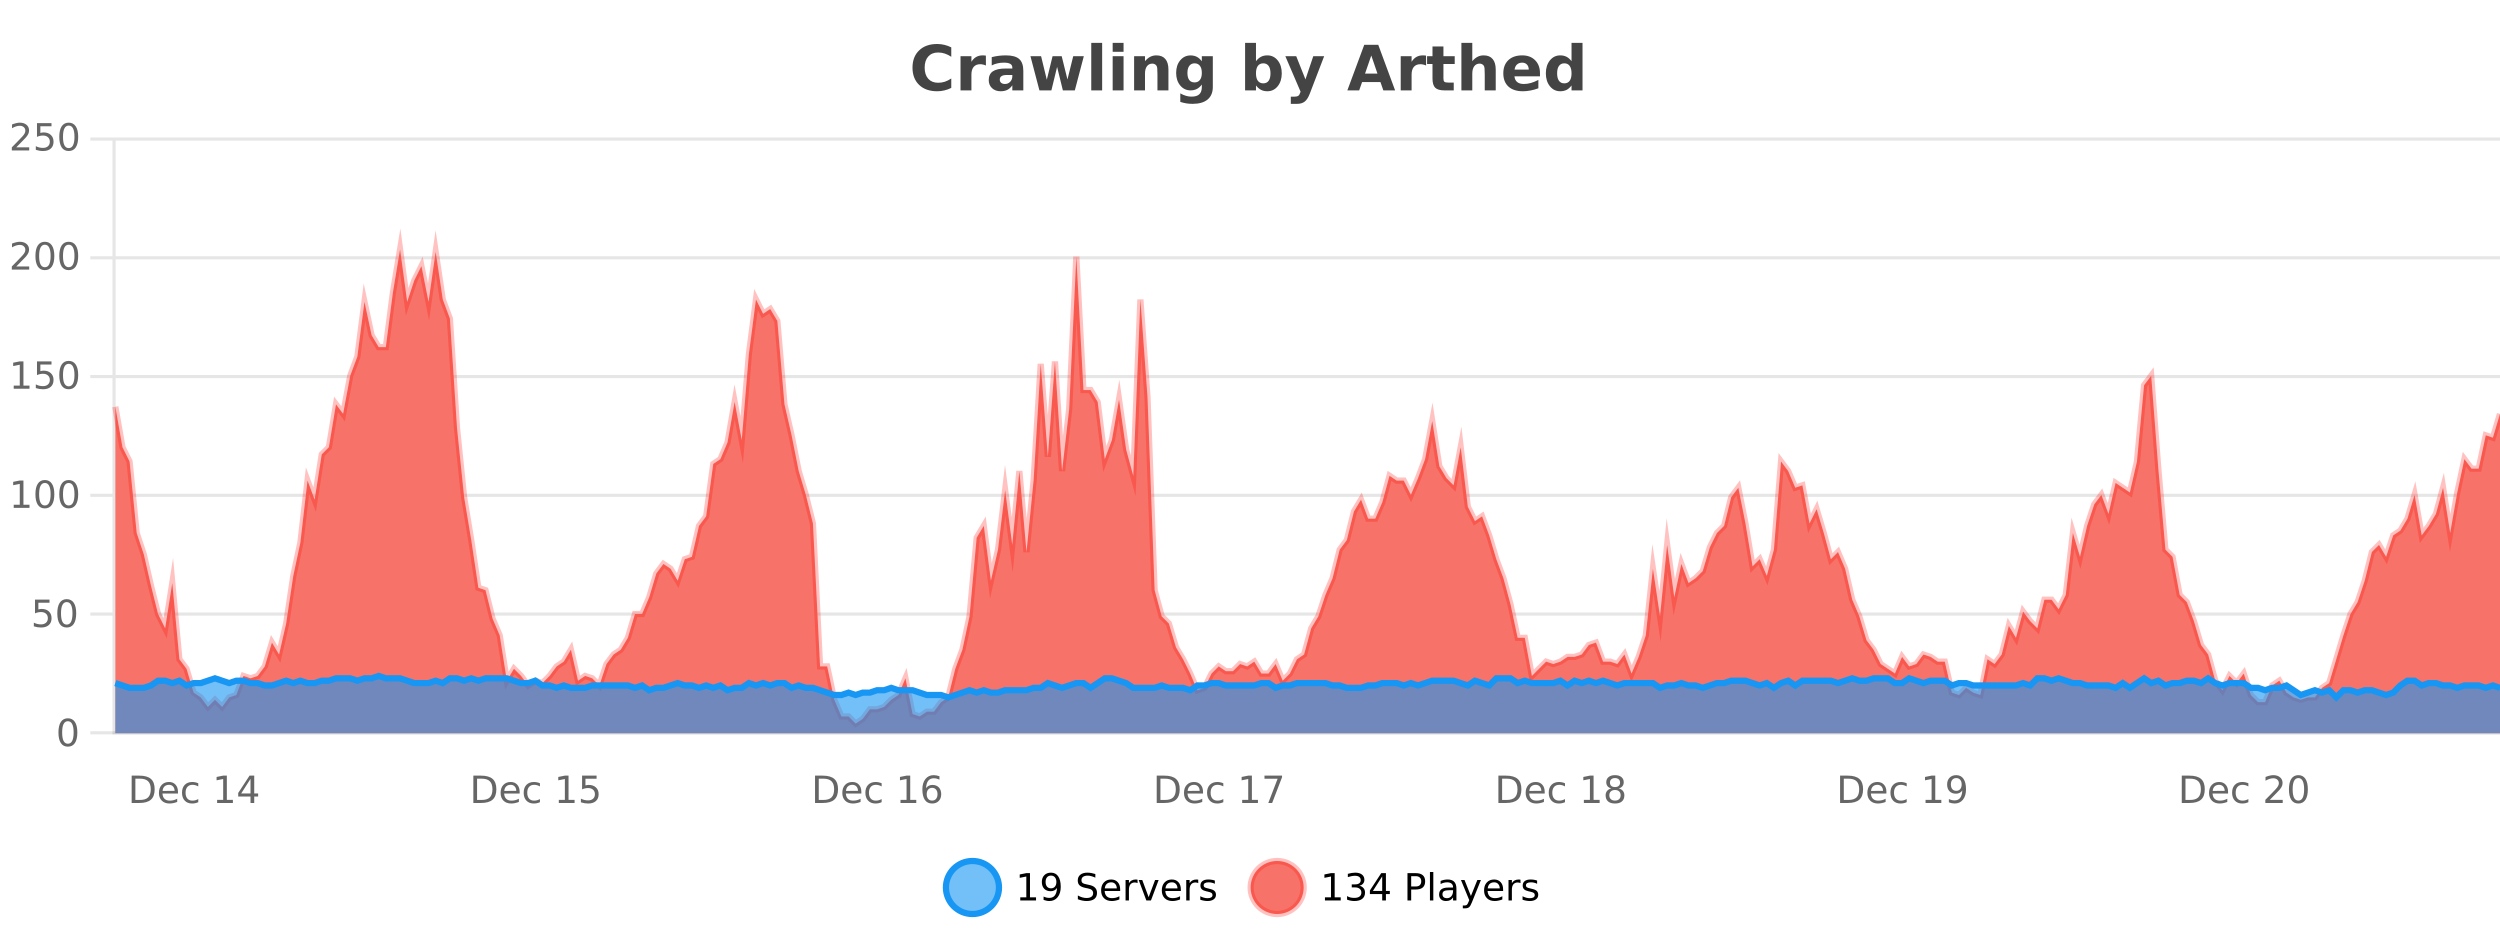 <?xml version="1.0" encoding="UTF-8"?>
<svg xmlns="http://www.w3.org/2000/svg" xmlns:xlink="http://www.w3.org/1999/xlink" width="800pt" height="300pt" viewBox="0 0 800 300" version="1.1">
<defs>
<clipPath id="clip1">
  <path d="M 274 263 L 348 263 L 348 300 L 274 300 Z M 274 263 "/>
</clipPath>
<clipPath id="clip2">
  <path d="M 371 263 L 446 263 L 446 300 L 371 300 Z M 371 263 "/>
</clipPath>
<clipPath id="clip3">
  <path d="M 36.906 79 L 800 79 L 800 234.602 L 36.906 234.602 Z M 36.906 79 "/>
</clipPath>
<clipPath id="clip4">
  <path d="M 35.906 51 L 800 51 L 800 235.602 L 35.906 235.602 Z M 35.906 51 "/>
</clipPath>
<clipPath id="clip5">
  <path d="M 36.906 216 L 800 216 L 800 234.602 L 36.906 234.602 Z M 36.906 216 "/>
</clipPath>
<clipPath id="clip6">
  <path d="M 35.906 188 L 800 188 L 800 235.602 L 35.906 235.602 Z M 35.906 188 "/>
</clipPath>
</defs>
<g id="surface2740721">
<rect x="0" y="0" width="800" height="300" style="fill:rgb(100%,100%,100%);fill-opacity:1;stroke:none;"/>
<path style="fill:none;stroke-width:1;stroke-linecap:butt;stroke-linejoin:miter;stroke:rgb(0%,0%,0%);stroke-opacity:0.098;stroke-miterlimit:10;" d="M 37 234.5 L 800 234.5 "/>
<path style="fill:none;stroke-width:1;stroke-linecap:butt;stroke-linejoin:miter;stroke:rgb(0%,0%,0%);stroke-opacity:0.098;stroke-miterlimit:10;" d="M 28.906 234.5 L 36 234.5 "/>
<path style="fill:none;stroke-width:1;stroke-linecap:butt;stroke-linejoin:miter;stroke:rgb(0%,0%,0%);stroke-opacity:0.098;stroke-miterlimit:10;" d="M 37 196.5 L 800 196.5 "/>
<path style="fill:none;stroke-width:1;stroke-linecap:butt;stroke-linejoin:miter;stroke:rgb(0%,0%,0%);stroke-opacity:0.098;stroke-miterlimit:10;" d="M 28.906 196.5 L 36 196.5 "/>
<path style="fill:none;stroke-width:1;stroke-linecap:butt;stroke-linejoin:miter;stroke:rgb(0%,0%,0%);stroke-opacity:0.098;stroke-miterlimit:10;" d="M 37 158.5 L 800 158.5 "/>
<path style="fill:none;stroke-width:1;stroke-linecap:butt;stroke-linejoin:miter;stroke:rgb(0%,0%,0%);stroke-opacity:0.098;stroke-miterlimit:10;" d="M 28.906 158.5 L 36 158.5 "/>
<path style="fill:none;stroke-width:1;stroke-linecap:butt;stroke-linejoin:miter;stroke:rgb(0%,0%,0%);stroke-opacity:0.098;stroke-miterlimit:10;" d="M 37 120.5 L 800 120.5 "/>
<path style="fill:none;stroke-width:1;stroke-linecap:butt;stroke-linejoin:miter;stroke:rgb(0%,0%,0%);stroke-opacity:0.098;stroke-miterlimit:10;" d="M 28.906 120.5 L 36 120.5 "/>
<path style="fill:none;stroke-width:1;stroke-linecap:butt;stroke-linejoin:miter;stroke:rgb(0%,0%,0%);stroke-opacity:0.098;stroke-miterlimit:10;" d="M 37 82.5 L 800 82.5 "/>
<path style="fill:none;stroke-width:1;stroke-linecap:butt;stroke-linejoin:miter;stroke:rgb(0%,0%,0%);stroke-opacity:0.098;stroke-miterlimit:10;" d="M 28.906 82.5 L 36 82.5 "/>
<path style="fill:none;stroke-width:1;stroke-linecap:butt;stroke-linejoin:miter;stroke:rgb(0%,0%,0%);stroke-opacity:0.098;stroke-miterlimit:10;" d="M 37 44.5 L 800 44.5 "/>
<path style="fill:none;stroke-width:1;stroke-linecap:butt;stroke-linejoin:miter;stroke:rgb(0%,0%,0%);stroke-opacity:0.098;stroke-miterlimit:10;" d="M 28.906 44.5 L 36 44.5 "/>
<path style=" stroke:none;fill-rule:nonzero;fill:rgb(9.02%,58.824%,95.294%);fill-opacity:0.6;" d="M 319.672 284 C 319.672 288.688 315.871 292.484 311.188 292.484 C 306.5 292.484 302.699 288.688 302.699 284 C 302.699 279.312 306.5 275.516 311.188 275.516 C 315.871 275.516 319.672 279.312 319.672 284 Z M 319.672 284 "/>
<g clip-path="url(#clip1)" clip-rule="nonzero">
<path style="fill:none;stroke-width:2;stroke-linecap:butt;stroke-linejoin:miter;stroke:rgb(9.02%,58.824%,95.294%);stroke-opacity:1;stroke-miterlimit:10;" d="M 319.672 284 C 319.672 288.688 315.871 292.484 311.188 292.484 C 306.5 292.484 302.699 288.688 302.699 284 C 302.699 279.312 306.5 275.516 311.188 275.516 C 315.871 275.516 319.672 279.312 319.672 284 Z M 319.672 284 "/>
</g>
<path style=" stroke:none;fill-rule:nonzero;fill:rgb(0%,0%,0%);fill-opacity:1;" d="M 326.484 287.156 L 328.422 287.156 L 328.422 280.484 L 326.312 280.906 L 326.312 279.828 L 328.406 279.406 L 329.594 279.406 L 329.594 287.156 L 331.531 287.156 L 331.531 288.156 L 326.484 288.156 Z M 333.949 287.969 L 333.949 286.891 C 334.25 287.039 334.551 287.148 334.855 287.219 C 335.156 287.293 335.457 287.328 335.762 287.328 C 336.543 287.328 337.137 287.07 337.543 286.547 C 337.957 286.016 338.191 285.215 338.246 284.141 C 338.027 284.484 337.738 284.746 337.387 284.922 C 337.043 285.102 336.656 285.188 336.23 285.188 C 335.355 285.188 334.66 284.93 334.152 284.406 C 333.641 283.875 333.387 283.148 333.387 282.219 C 333.387 281.324 333.652 280.605 334.184 280.062 C 334.715 279.523 335.422 279.25 336.309 279.25 C 337.316 279.25 338.09 279.641 338.621 280.422 C 339.16 281.195 339.434 282.32 339.434 283.797 C 339.434 285.172 339.105 286.273 338.449 287.094 C 337.793 287.918 336.91 288.328 335.809 288.328 C 335.504 288.328 335.203 288.297 334.902 288.234 C 334.598 288.18 334.281 288.094 333.949 287.969 Z M 336.309 284.266 C 336.84 284.266 337.262 284.086 337.574 283.719 C 337.887 283.355 338.043 282.855 338.043 282.219 C 338.043 281.594 337.887 281.102 337.574 280.734 C 337.262 280.371 336.84 280.188 336.309 280.188 C 335.777 280.188 335.355 280.371 335.043 280.734 C 334.738 281.102 334.59 281.594 334.59 282.219 C 334.59 282.855 334.738 283.355 335.043 283.719 C 335.355 284.086 335.777 284.266 336.309 284.266 Z M 350.508 279.688 L 350.508 280.844 C 350.059 280.637 349.633 280.48 349.227 280.375 C 348.828 280.262 348.449 280.203 348.086 280.203 C 347.438 280.203 346.938 280.328 346.586 280.578 C 346.242 280.828 346.07 281.188 346.07 281.656 C 346.07 282.043 346.184 282.336 346.414 282.531 C 346.641 282.73 347.086 282.887 347.742 283 L 348.445 283.156 C 349.328 283.324 349.98 283.621 350.398 284.047 C 350.824 284.465 351.039 285.027 351.039 285.734 C 351.039 286.59 350.75 287.234 350.18 287.672 C 349.617 288.109 348.781 288.328 347.68 288.328 C 347.273 288.328 346.836 288.281 346.367 288.188 C 345.898 288.094 345.414 287.953 344.914 287.766 L 344.914 286.547 C 345.391 286.82 345.859 287.023 346.32 287.156 C 346.789 287.293 347.242 287.359 347.68 287.359 C 348.355 287.359 348.875 287.23 349.242 286.969 C 349.617 286.699 349.805 286.32 349.805 285.828 C 349.805 285.402 349.668 285.07 349.398 284.828 C 349.137 284.578 348.703 284.398 348.102 284.281 L 347.383 284.141 C 346.496 283.965 345.855 283.688 345.461 283.312 C 345.074 282.938 344.883 282.418 344.883 281.75 C 344.883 280.969 345.152 280.359 345.695 279.922 C 346.234 279.477 346.984 279.25 347.945 279.25 C 348.359 279.25 348.777 279.289 349.195 279.359 C 349.621 279.434 350.059 279.543 350.508 279.688 Z M 358.453 284.609 L 358.453 285.125 L 353.484 285.125 C 353.535 285.875 353.758 286.445 354.156 286.828 C 354.562 287.215 355.117 287.406 355.828 287.406 C 356.242 287.406 356.645 287.359 357.031 287.266 C 357.426 287.164 357.816 287.008 358.203 286.797 L 358.203 287.828 C 357.805 287.984 357.406 288.105 357 288.188 C 356.594 288.281 356.18 288.328 355.766 288.328 C 354.723 288.328 353.895 288.027 353.281 287.422 C 352.664 286.809 352.359 285.98 352.359 284.938 C 352.359 283.867 352.648 283.016 353.234 282.391 C 353.816 281.758 354.598 281.438 355.578 281.438 C 356.461 281.438 357.16 281.727 357.672 282.297 C 358.191 282.859 358.453 283.633 358.453 284.609 Z M 357.375 284.281 C 357.363 283.699 357.195 283.23 356.875 282.875 C 356.551 282.523 356.125 282.344 355.594 282.344 C 354.988 282.344 354.504 282.516 354.141 282.859 C 353.785 283.203 353.582 283.684 353.531 284.297 Z M 364.023 282.594 C 363.898 282.531 363.762 282.484 363.617 282.453 C 363.48 282.414 363.324 282.391 363.148 282.391 C 362.543 282.391 362.074 282.59 361.742 282.984 C 361.418 283.383 361.258 283.953 361.258 284.703 L 361.258 288.156 L 360.18 288.156 L 360.18 281.594 L 361.258 281.594 L 361.258 282.609 C 361.484 282.215 361.781 281.922 362.148 281.734 C 362.512 281.539 362.953 281.438 363.477 281.438 C 363.547 281.438 363.625 281.445 363.711 281.453 C 363.805 281.465 363.902 281.48 364.008 281.5 Z M 364.379 281.594 L 365.52 281.594 L 367.566 287.094 L 369.629 281.594 L 370.77 281.594 L 368.301 288.156 L 366.832 288.156 Z M 377.871 284.609 L 377.871 285.125 L 372.902 285.125 C 372.953 285.875 373.176 286.445 373.574 286.828 C 373.98 287.215 374.535 287.406 375.246 287.406 C 375.66 287.406 376.062 287.359 376.449 287.266 C 376.844 287.164 377.234 287.008 377.621 286.797 L 377.621 287.828 C 377.223 287.984 376.824 288.105 376.418 288.188 C 376.012 288.281 375.598 288.328 375.184 288.328 C 374.141 288.328 373.312 288.027 372.699 287.422 C 372.082 286.809 371.777 285.98 371.777 284.938 C 371.777 283.867 372.066 283.016 372.652 282.391 C 373.234 281.758 374.016 281.438 374.996 281.438 C 375.879 281.438 376.578 281.727 377.09 282.297 C 377.609 282.859 377.871 283.633 377.871 284.609 Z M 376.793 284.281 C 376.781 283.699 376.613 283.23 376.293 282.875 C 375.969 282.523 375.543 282.344 375.012 282.344 C 374.406 282.344 373.922 282.516 373.559 282.859 C 373.203 283.203 373 283.684 372.949 284.297 Z M 383.441 282.594 C 383.316 282.531 383.18 282.484 383.035 282.453 C 382.898 282.414 382.742 282.391 382.566 282.391 C 381.961 282.391 381.492 282.59 381.16 282.984 C 380.836 283.383 380.676 283.953 380.676 284.703 L 380.676 288.156 L 379.598 288.156 L 379.598 281.594 L 380.676 281.594 L 380.676 282.609 C 380.902 282.215 381.199 281.922 381.566 281.734 C 381.93 281.539 382.371 281.438 382.895 281.438 C 382.965 281.438 383.043 281.445 383.129 281.453 C 383.223 281.465 383.32 281.48 383.426 281.5 Z M 388.75 281.781 L 388.75 282.812 C 388.445 282.656 388.129 282.543 387.797 282.469 C 387.473 282.387 387.133 282.344 386.781 282.344 C 386.25 282.344 385.848 282.43 385.578 282.594 C 385.305 282.75 385.172 282.996 385.172 283.328 C 385.172 283.578 385.266 283.777 385.453 283.922 C 385.648 284.059 386.039 284.188 386.625 284.312 L 386.984 284.406 C 387.754 284.562 388.301 284.793 388.625 285.094 C 388.945 285.398 389.109 285.812 389.109 286.344 C 389.109 286.961 388.863 287.445 388.375 287.797 C 387.895 288.152 387.234 288.328 386.391 288.328 C 386.035 288.328 385.664 288.289 385.281 288.219 C 384.906 288.156 384.508 288.059 384.094 287.922 L 384.094 286.797 C 384.488 287.008 384.879 287.164 385.266 287.266 C 385.648 287.371 386.035 287.422 386.422 287.422 C 386.922 287.422 387.305 287.34 387.578 287.172 C 387.859 286.996 388 286.746 388 286.422 C 388 286.133 387.898 285.906 387.703 285.75 C 387.504 285.594 387.07 285.445 386.406 285.297 L 386.031 285.219 C 385.363 285.074 384.879 284.855 384.578 284.562 C 384.285 284.273 384.141 283.875 384.141 283.375 C 384.141 282.75 384.359 282.273 384.797 281.938 C 385.234 281.605 385.852 281.438 386.656 281.438 C 387.051 281.438 387.426 281.469 387.781 281.531 C 388.133 281.586 388.457 281.668 388.75 281.781 Z M 321.188 277.016 "/>
<path style=" stroke:none;fill-rule:nonzero;fill:rgb(96.863%,44.706%,40.784%);fill-opacity:1;" d="M 417.172 284 C 417.172 288.688 413.375 292.484 408.688 292.484 C 404 292.484 400.203 288.688 400.203 284 C 400.203 279.312 404 275.516 408.688 275.516 C 413.375 275.516 417.172 279.312 417.172 284 Z M 417.172 284 "/>
<g clip-path="url(#clip2)" clip-rule="nonzero">
<path style="fill:none;stroke-width:2;stroke-linecap:butt;stroke-linejoin:miter;stroke:rgb(100%,4.706%,0%);stroke-opacity:0.247;stroke-miterlimit:10;" d="M 417.172 284 C 417.172 288.688 413.375 292.484 408.688 292.484 C 404 292.484 400.203 288.688 400.203 284 C 400.203 279.312 404 275.516 408.688 275.516 C 413.375 275.516 417.172 279.312 417.172 284 Z M 417.172 284 "/>
</g>
<path style=" stroke:none;fill-rule:nonzero;fill:rgb(0%,0%,0%);fill-opacity:1;" d="M 423.984 287.156 L 425.922 287.156 L 425.922 280.484 L 423.812 280.906 L 423.812 279.828 L 425.906 279.406 L 427.094 279.406 L 427.094 287.156 L 429.031 287.156 L 429.031 288.156 L 423.984 288.156 Z M 435.012 283.438 C 435.574 283.562 436.012 283.82 436.324 284.203 C 436.645 284.578 436.809 285.047 436.809 285.609 C 436.809 286.477 436.512 287.148 435.918 287.625 C 435.324 288.094 434.48 288.328 433.387 288.328 C 433.02 288.328 432.641 288.289 432.246 288.219 C 431.859 288.148 431.465 288.039 431.059 287.891 L 431.059 286.75 C 431.379 286.938 431.734 287.086 432.121 287.188 C 432.516 287.281 432.926 287.328 433.355 287.328 C 434.094 287.328 434.656 287.184 435.043 286.891 C 435.438 286.602 435.637 286.172 435.637 285.609 C 435.637 285.102 435.453 284.699 435.09 284.406 C 434.723 284.117 434.223 283.969 433.59 283.969 L 432.559 283.969 L 432.559 283 L 433.637 283 C 434.207 283 434.652 282.887 434.965 282.656 C 435.277 282.418 435.434 282.078 435.434 281.641 C 435.434 281.195 435.27 280.852 434.949 280.609 C 434.637 280.371 434.184 280.25 433.59 280.25 C 433.254 280.25 432.902 280.289 432.527 280.359 C 432.16 280.422 431.754 280.527 431.309 280.672 L 431.309 279.625 C 431.766 279.5 432.188 279.406 432.574 279.344 C 432.969 279.281 433.34 279.25 433.684 279.25 C 434.59 279.25 435.301 279.453 435.824 279.859 C 436.344 280.266 436.605 280.82 436.605 281.516 C 436.605 282.008 436.465 282.418 436.184 282.75 C 435.91 283.086 435.52 283.312 435.012 283.438 Z M 442.305 280.438 L 439.32 285.109 L 442.305 285.109 Z M 441.992 279.406 L 443.492 279.406 L 443.492 285.109 L 444.742 285.109 L 444.742 286.094 L 443.492 286.094 L 443.492 288.156 L 442.305 288.156 L 442.305 286.094 L 438.367 286.094 L 438.367 284.953 Z M 451.578 280.375 L 451.578 283.672 L 453.062 283.672 C 453.613 283.672 454.039 283.531 454.344 283.25 C 454.645 282.961 454.797 282.547 454.797 282.016 C 454.797 281.496 454.645 281.094 454.344 280.812 C 454.039 280.523 453.613 280.375 453.062 280.375 Z M 450.391 279.406 L 453.062 279.406 C 454.051 279.406 454.797 279.633 455.297 280.078 C 455.797 280.516 456.047 281.164 456.047 282.016 C 456.047 282.883 455.797 283.539 455.297 283.984 C 454.797 284.422 454.051 284.641 453.062 284.641 L 451.578 284.641 L 451.578 288.156 L 450.391 288.156 Z M 457.582 279.031 L 458.66 279.031 L 458.66 288.156 L 457.582 288.156 Z M 463.898 284.859 C 463.031 284.859 462.43 284.961 462.086 285.156 C 461.75 285.355 461.586 285.695 461.586 286.172 C 461.586 286.559 461.711 286.867 461.961 287.094 C 462.219 287.312 462.562 287.422 462.992 287.422 C 463.594 287.422 464.074 287.215 464.43 286.797 C 464.793 286.371 464.977 285.805 464.977 285.094 L 464.977 284.859 Z M 466.055 284.406 L 466.055 288.156 L 464.977 288.156 L 464.977 287.156 C 464.727 287.555 464.418 287.852 464.055 288.047 C 463.688 288.234 463.242 288.328 462.711 288.328 C 462.031 288.328 461.496 288.141 461.102 287.766 C 460.703 287.383 460.508 286.875 460.508 286.25 C 460.508 285.512 460.75 284.953 461.242 284.578 C 461.742 284.203 462.48 284.016 463.461 284.016 L 464.977 284.016 L 464.977 283.906 C 464.977 283.406 464.809 283.023 464.477 282.75 C 464.152 282.48 463.699 282.344 463.117 282.344 C 462.742 282.344 462.371 282.391 462.008 282.484 C 461.652 282.578 461.312 282.715 460.992 282.891 L 460.992 281.891 C 461.387 281.734 461.766 281.621 462.133 281.547 C 462.508 281.477 462.871 281.438 463.227 281.438 C 464.172 281.438 464.883 281.684 465.352 282.172 C 465.82 282.664 466.055 283.406 466.055 284.406 Z M 471.004 288.766 C 470.699 289.547 470.402 290.055 470.113 290.297 C 469.82 290.535 469.434 290.656 468.957 290.656 L 468.098 290.656 L 468.098 289.75 L 468.723 289.75 C 469.023 289.75 469.254 289.676 469.41 289.531 C 469.574 289.395 469.758 289.066 469.957 288.547 L 470.16 288.047 L 467.504 281.594 L 468.645 281.594 L 470.691 286.719 L 472.754 281.594 L 473.895 281.594 Z M 480.996 284.609 L 480.996 285.125 L 476.027 285.125 C 476.078 285.875 476.301 286.445 476.699 286.828 C 477.105 287.215 477.66 287.406 478.371 287.406 C 478.785 287.406 479.188 287.359 479.574 287.266 C 479.969 287.164 480.359 287.008 480.746 286.797 L 480.746 287.828 C 480.348 287.984 479.949 288.105 479.543 288.188 C 479.137 288.281 478.723 288.328 478.309 288.328 C 477.266 288.328 476.438 288.027 475.824 287.422 C 475.207 286.809 474.902 285.98 474.902 284.938 C 474.902 283.867 475.191 283.016 475.777 282.391 C 476.359 281.758 477.141 281.438 478.121 281.438 C 479.004 281.438 479.703 281.727 480.215 282.297 C 480.734 282.859 480.996 283.633 480.996 284.609 Z M 479.918 284.281 C 479.906 283.699 479.738 283.23 479.418 282.875 C 479.094 282.523 478.668 282.344 478.137 282.344 C 477.531 282.344 477.047 282.516 476.684 282.859 C 476.328 283.203 476.125 283.684 476.074 284.297 Z M 486.566 282.594 C 486.441 282.531 486.305 282.484 486.16 282.453 C 486.023 282.414 485.867 282.391 485.691 282.391 C 485.086 282.391 484.617 282.59 484.285 282.984 C 483.961 283.383 483.801 283.953 483.801 284.703 L 483.801 288.156 L 482.723 288.156 L 482.723 281.594 L 483.801 281.594 L 483.801 282.609 C 484.027 282.215 484.324 281.922 484.691 281.734 C 485.055 281.539 485.496 281.438 486.02 281.438 C 486.09 281.438 486.168 281.445 486.254 281.453 C 486.348 281.465 486.445 281.48 486.551 281.5 Z M 491.875 281.781 L 491.875 282.812 C 491.57 282.656 491.254 282.543 490.922 282.469 C 490.598 282.387 490.258 282.344 489.906 282.344 C 489.375 282.344 488.973 282.43 488.703 282.594 C 488.43 282.75 488.297 282.996 488.297 283.328 C 488.297 283.578 488.391 283.777 488.578 283.922 C 488.773 284.059 489.164 284.188 489.75 284.312 L 490.109 284.406 C 490.879 284.562 491.426 284.793 491.75 285.094 C 492.07 285.398 492.234 285.812 492.234 286.344 C 492.234 286.961 491.988 287.445 491.5 287.797 C 491.02 288.152 490.359 288.328 489.516 288.328 C 489.16 288.328 488.789 288.289 488.406 288.219 C 488.031 288.156 487.633 288.059 487.219 287.922 L 487.219 286.797 C 487.613 287.008 488.004 287.164 488.391 287.266 C 488.773 287.371 489.16 287.422 489.547 287.422 C 490.047 287.422 490.43 287.34 490.703 287.172 C 490.984 286.996 491.125 286.746 491.125 286.422 C 491.125 286.133 491.023 285.906 490.828 285.75 C 490.629 285.594 490.195 285.445 489.531 285.297 L 489.156 285.219 C 488.488 285.074 488.004 284.855 487.703 284.562 C 487.41 284.273 487.266 283.875 487.266 283.375 C 487.266 282.75 487.484 282.273 487.922 281.938 C 488.359 281.605 488.977 281.438 489.781 281.438 C 490.176 281.438 490.551 281.469 490.906 281.531 C 491.258 281.586 491.582 281.668 491.875 281.781 Z M 418.688 277.016 "/>
<path style=" stroke:none;fill-rule:nonzero;fill:rgb(26.667%,26.667%,26.667%);fill-opacity:1;" d="M 304.406 28.125 C 303.707 28.48 302.984 28.746 302.234 28.922 C 301.492 29.109 300.711 29.203 299.891 29.203 C 297.461 29.203 295.539 28.527 294.125 27.172 C 292.707 25.809 292 23.965 292 21.641 C 292 19.32 292.707 17.48 294.125 16.125 C 295.539 14.762 297.461 14.078 299.891 14.078 C 300.711 14.078 301.492 14.172 302.234 14.359 C 302.984 14.539 303.707 14.805 304.406 15.156 L 304.406 18.172 C 303.707 17.703 303.02 17.359 302.344 17.141 C 301.664 16.914 300.953 16.797 300.203 16.797 C 298.859 16.797 297.801 17.23 297.031 18.094 C 296.27 18.949 295.891 20.133 295.891 21.641 C 295.891 23.152 296.27 24.34 297.031 25.203 C 297.801 26.059 298.859 26.484 300.203 26.484 C 300.953 26.484 301.664 26.375 302.344 26.156 C 303.02 25.93 303.707 25.578 304.406 25.109 Z M 315.492 20.969 C 315.18 20.824 314.871 20.719 314.57 20.656 C 314.266 20.586 313.965 20.547 313.664 20.547 C 312.758 20.547 312.059 20.836 311.57 21.406 C 311.09 21.98 310.852 22.805 310.852 23.875 L 310.852 28.922 L 307.367 28.922 L 307.367 17.984 L 310.852 17.984 L 310.852 19.781 C 311.297 19.062 311.812 18.543 312.398 18.219 C 312.98 17.887 313.68 17.719 314.492 17.719 C 314.617 17.719 314.746 17.727 314.883 17.734 C 315.016 17.746 315.215 17.766 315.477 17.797 Z M 322.117 24 C 321.387 24 320.84 24.125 320.477 24.375 C 320.109 24.617 319.93 24.98 319.93 25.469 C 319.93 25.906 320.074 26.25 320.367 26.5 C 320.668 26.75 321.078 26.875 321.602 26.875 C 322.258 26.875 322.809 26.641 323.258 26.172 C 323.715 25.703 323.945 25.117 323.945 24.406 L 323.945 24 Z M 327.461 22.688 L 327.461 28.922 L 323.945 28.922 L 323.945 27.297 C 323.477 27.965 322.945 28.449 322.352 28.75 C 321.766 29.051 321.055 29.203 320.211 29.203 C 319.086 29.203 318.168 28.875 317.461 28.219 C 316.75 27.555 316.398 26.695 316.398 25.641 C 316.398 24.359 316.836 23.422 317.711 22.828 C 318.594 22.227 319.984 21.922 321.883 21.922 L 323.945 21.922 L 323.945 21.641 C 323.945 21.09 323.727 20.688 323.289 20.438 C 322.852 20.18 322.168 20.047 321.242 20.047 C 320.492 20.047 319.793 20.125 319.148 20.281 C 318.5 20.43 317.902 20.648 317.352 20.938 L 317.352 18.281 C 318.102 18.094 318.852 17.953 319.602 17.859 C 320.359 17.766 321.121 17.719 321.883 17.719 C 323.852 17.719 325.273 18.109 326.148 18.891 C 327.023 19.664 327.461 20.93 327.461 22.688 Z M 329.742 17.984 L 333.148 17.984 L 334.977 25.516 L 336.82 17.984 L 339.742 17.984 L 341.586 25.438 L 343.43 17.984 L 346.82 17.984 L 343.945 28.922 L 340.117 28.922 L 338.273 21.406 L 336.445 28.922 L 332.617 28.922 Z M 349.203 13.719 L 352.688 13.719 L 352.688 28.922 L 349.203 28.922 Z M 356.055 17.984 L 359.539 17.984 L 359.539 28.922 L 356.055 28.922 Z M 356.055 13.719 L 359.539 13.719 L 359.539 16.578 L 356.055 16.578 Z M 373.898 22.266 L 373.898 28.922 L 370.383 28.922 L 370.383 23.828 C 370.383 22.883 370.359 22.23 370.32 21.875 C 370.277 21.512 370.203 21.246 370.102 21.078 C 369.965 20.852 369.777 20.672 369.539 20.547 C 369.309 20.422 369.043 20.359 368.742 20.359 C 368.012 20.359 367.438 20.641 367.023 21.203 C 366.605 21.766 366.398 22.547 366.398 23.547 L 366.398 28.922 L 362.914 28.922 L 362.914 17.984 L 366.398 17.984 L 366.398 19.578 C 366.93 18.945 367.492 18.477 368.086 18.172 C 368.68 17.871 369.328 17.719 370.039 17.719 C 371.309 17.719 372.266 18.109 372.914 18.891 C 373.57 19.664 373.898 20.789 373.898 22.266 Z M 384.586 27.062 C 384.105 27.699 383.574 28.168 382.992 28.469 C 382.406 28.773 381.734 28.922 380.977 28.922 C 379.641 28.922 378.539 28.398 377.664 27.344 C 376.797 26.293 376.367 24.953 376.367 23.328 C 376.367 21.695 376.797 20.355 377.664 19.312 C 378.539 18.262 379.641 17.734 380.977 17.734 C 381.734 17.734 382.406 17.887 382.992 18.188 C 383.574 18.492 384.105 18.965 384.586 19.609 L 384.586 17.984 L 388.102 17.984 L 388.102 27.812 C 388.102 29.57 387.543 30.914 386.43 31.844 C 385.324 32.77 383.715 33.234 381.602 33.234 C 380.922 33.234 380.262 33.18 379.617 33.078 C 378.98 32.973 378.34 32.816 377.695 32.609 L 377.695 29.875 C 378.309 30.227 378.906 30.488 379.492 30.656 C 380.074 30.832 380.664 30.922 381.258 30.922 C 382.402 30.922 383.242 30.672 383.773 30.172 C 384.312 29.672 384.586 28.887 384.586 27.812 Z M 382.273 20.266 C 381.555 20.266 380.992 20.531 380.586 21.062 C 380.18 21.594 379.977 22.352 379.977 23.328 C 379.977 24.328 380.168 25.09 380.555 25.609 C 380.949 26.121 381.523 26.375 382.273 26.375 C 383 26.375 383.57 26.109 383.977 25.578 C 384.383 25.047 384.586 24.297 384.586 23.328 C 384.586 22.352 384.383 21.594 383.977 21.062 C 383.57 20.531 383 20.266 382.273 20.266 Z M 404.242 26.672 C 404.992 26.672 405.562 26.402 405.961 25.859 C 406.355 25.309 406.555 24.512 406.555 23.469 C 406.555 22.43 406.355 21.637 405.961 21.094 C 405.562 20.543 404.992 20.266 404.242 20.266 C 403.492 20.266 402.914 20.543 402.508 21.094 C 402.109 21.637 401.914 22.43 401.914 23.469 C 401.914 24.5 402.109 25.293 402.508 25.844 C 402.914 26.398 403.492 26.672 404.242 26.672 Z M 401.914 19.578 C 402.402 18.945 402.938 18.477 403.523 18.172 C 404.105 17.871 404.777 17.719 405.539 17.719 C 406.891 17.719 408 18.258 408.867 19.328 C 409.73 20.402 410.164 21.781 410.164 23.469 C 410.164 25.148 409.73 26.523 408.867 27.594 C 408 28.668 406.891 29.203 405.539 29.203 C 404.777 29.203 404.105 29.051 403.523 28.75 C 402.938 28.449 402.402 27.98 401.914 27.344 L 401.914 28.922 L 398.43 28.922 L 398.43 13.719 L 401.914 13.719 Z M 411.309 17.984 L 414.793 17.984 L 417.746 25.406 L 420.246 17.984 L 423.73 17.984 L 419.137 29.953 C 418.676 31.172 418.137 32.02 417.512 32.5 C 416.895 32.988 416.09 33.234 415.09 33.234 L 413.059 33.234 L 413.059 30.938 L 414.152 30.938 C 414.746 30.938 415.176 30.844 415.449 30.656 C 415.719 30.469 415.926 30.129 416.074 29.641 L 416.184 29.344 Z M 441.746 26.266 L 435.871 26.266 L 434.934 28.922 L 431.152 28.922 L 436.559 14.344 L 441.043 14.344 L 446.434 28.922 L 442.668 28.922 Z M 436.809 23.562 L 440.793 23.562 L 438.809 17.766 Z M 456.352 20.969 C 456.039 20.824 455.73 20.719 455.43 20.656 C 455.125 20.586 454.824 20.547 454.523 20.547 C 453.617 20.547 452.918 20.836 452.43 21.406 C 451.949 21.98 451.711 22.805 451.711 23.875 L 451.711 28.922 L 448.227 28.922 L 448.227 17.984 L 451.711 17.984 L 451.711 19.781 C 452.156 19.062 452.672 18.543 453.258 18.219 C 453.84 17.887 454.539 17.719 455.352 17.719 C 455.477 17.719 455.605 17.727 455.742 17.734 C 455.875 17.746 456.074 17.766 456.336 17.797 Z M 461.898 14.875 L 461.898 17.984 L 465.508 17.984 L 465.508 20.484 L 461.898 20.484 L 461.898 25.125 C 461.898 25.637 461.996 25.98 462.195 26.156 C 462.402 26.336 462.805 26.422 463.398 26.422 L 465.195 26.422 L 465.195 28.922 L 462.195 28.922 C 460.82 28.922 459.84 28.637 459.258 28.062 C 458.684 27.48 458.398 26.5 458.398 25.125 L 458.398 20.484 L 456.664 20.484 L 456.664 17.984 L 458.398 17.984 L 458.398 14.875 Z M 478.633 22.266 L 478.633 28.922 L 475.117 28.922 L 475.117 23.844 C 475.117 22.887 475.094 22.23 475.055 21.875 C 475.012 21.512 474.938 21.246 474.836 21.078 C 474.699 20.852 474.512 20.672 474.273 20.547 C 474.043 20.422 473.777 20.359 473.477 20.359 C 472.746 20.359 472.172 20.641 471.758 21.203 C 471.34 21.766 471.133 22.547 471.133 23.547 L 471.133 28.922 L 467.648 28.922 L 467.648 13.719 L 471.133 13.719 L 471.133 19.578 C 471.664 18.945 472.227 18.477 472.82 18.172 C 473.414 17.871 474.062 17.719 474.773 17.719 C 476.043 17.719 477 18.109 477.648 18.891 C 478.305 19.664 478.633 20.789 478.633 22.266 Z M 492.793 23.422 L 492.793 24.422 L 484.621 24.422 C 484.703 25.246 485 25.859 485.512 26.266 C 486.02 26.672 486.73 26.875 487.637 26.875 C 488.375 26.875 489.129 26.766 489.902 26.547 C 490.672 26.328 491.465 26 492.277 25.562 L 492.277 28.25 C 491.453 28.562 490.625 28.797 489.793 28.953 C 488.969 29.117 488.145 29.203 487.324 29.203 C 485.344 29.203 483.801 28.703 482.699 27.703 C 481.605 26.695 481.059 25.281 481.059 23.469 C 481.059 21.68 481.594 20.273 482.668 19.25 C 483.75 18.23 485.234 17.719 487.121 17.719 C 488.84 17.719 490.215 18.242 491.246 19.281 C 492.277 20.312 492.793 21.695 492.793 23.422 Z M 489.199 22.266 C 489.199 21.602 489.004 21.062 488.621 20.656 C 488.234 20.25 487.73 20.047 487.105 20.047 C 486.426 20.047 485.875 20.242 485.449 20.625 C 485.031 21 484.77 21.547 484.668 22.266 Z M 502.891 19.578 L 502.891 13.719 L 506.406 13.719 L 506.406 28.922 L 502.891 28.922 L 502.891 27.344 C 502.41 27.992 501.879 28.465 501.297 28.766 C 500.711 29.055 500.039 29.203 499.281 29.203 C 497.938 29.203 496.832 28.668 495.969 27.594 C 495.102 26.523 494.672 25.148 494.672 23.469 C 494.672 21.781 495.102 20.402 495.969 19.328 C 496.832 18.258 497.938 17.719 499.281 17.719 C 500.039 17.719 500.711 17.871 501.297 18.172 C 501.879 18.477 502.41 18.945 502.891 19.578 Z M 500.578 26.672 C 501.328 26.672 501.898 26.402 502.297 25.859 C 502.691 25.309 502.891 24.512 502.891 23.469 C 502.891 22.43 502.691 21.637 502.297 21.094 C 501.898 20.543 501.328 20.266 500.578 20.266 C 499.836 20.266 499.27 20.543 498.875 21.094 C 498.477 21.637 498.281 22.43 498.281 23.469 C 498.281 24.512 498.477 25.309 498.875 25.859 C 499.27 26.402 499.836 26.672 500.578 26.672 Z M 291 10.359 "/>
<path style="fill:none;stroke-width:1;stroke-linecap:butt;stroke-linejoin:miter;stroke:rgb(0%,0%,0%);stroke-opacity:0.098;stroke-miterlimit:10;" d="M 36 234.5 L 801 234.5 "/>
<path style=" stroke:none;fill-rule:nonzero;fill:rgb(40%,40%,40%);fill-opacity:1;" d="M 43.32 249.172 L 43.32 255.984 L 44.758 255.984 C 45.965 255.984 46.844 255.715 47.398 255.172 C 47.961 254.621 48.242 253.75 48.242 252.562 C 48.242 251.398 47.961 250.543 47.398 250 C 46.844 249.449 45.965 249.172 44.758 249.172 Z M 42.133 248.203 L 44.57 248.203 C 46.266 248.203 47.512 248.559 48.305 249.266 C 49.094 249.965 49.492 251.062 49.492 252.562 C 49.492 254.074 49.09 255.184 48.289 255.891 C 47.496 256.602 46.258 256.953 44.57 256.953 L 42.133 256.953 Z M 56.953 253.406 L 56.953 253.922 L 51.984 253.922 C 52.035 254.672 52.258 255.242 52.656 255.625 C 53.062 256.012 53.617 256.203 54.328 256.203 C 54.742 256.203 55.145 256.156 55.531 256.062 C 55.926 255.961 56.316 255.805 56.703 255.594 L 56.703 256.625 C 56.305 256.781 55.906 256.902 55.5 256.984 C 55.094 257.078 54.68 257.125 54.266 257.125 C 53.223 257.125 52.395 256.824 51.781 256.219 C 51.164 255.605 50.859 254.777 50.859 253.734 C 50.859 252.664 51.148 251.812 51.734 251.188 C 52.316 250.555 53.098 250.234 54.078 250.234 C 54.961 250.234 55.66 250.523 56.172 251.094 C 56.691 251.656 56.953 252.43 56.953 253.406 Z M 55.875 253.078 C 55.863 252.496 55.695 252.027 55.375 251.672 C 55.051 251.32 54.625 251.141 54.094 251.141 C 53.488 251.141 53.004 251.312 52.641 251.656 C 52.285 252 52.082 252.48 52.031 253.094 Z M 63.445 250.641 L 63.445 251.656 C 63.133 251.48 62.824 251.352 62.523 251.266 C 62.219 251.184 61.914 251.141 61.602 251.141 C 60.891 251.141 60.344 251.367 59.961 251.812 C 59.574 252.25 59.383 252.871 59.383 253.672 C 59.383 254.477 59.574 255.102 59.961 255.547 C 60.344 255.984 60.891 256.203 61.602 256.203 C 61.914 256.203 62.219 256.164 62.523 256.078 C 62.824 255.996 63.133 255.871 63.445 255.703 L 63.445 256.703 C 63.141 256.84 62.828 256.945 62.508 257.016 C 62.184 257.086 61.84 257.125 61.477 257.125 C 60.484 257.125 59.699 256.82 59.117 256.203 C 58.531 255.578 58.242 254.734 58.242 253.672 C 58.242 252.609 58.531 251.773 59.117 251.156 C 59.711 250.543 60.523 250.234 61.555 250.234 C 61.875 250.234 62.195 250.273 62.508 250.344 C 62.828 250.406 63.141 250.508 63.445 250.641 Z M 69.48 255.953 L 71.418 255.953 L 71.418 249.281 L 69.309 249.703 L 69.309 248.625 L 71.402 248.203 L 72.59 248.203 L 72.59 255.953 L 74.527 255.953 L 74.527 256.953 L 69.48 256.953 Z M 80.164 249.234 L 77.18 253.906 L 80.164 253.906 Z M 79.852 248.203 L 81.352 248.203 L 81.352 253.906 L 82.602 253.906 L 82.602 254.891 L 81.352 254.891 L 81.352 256.953 L 80.164 256.953 L 80.164 254.891 L 76.227 254.891 L 76.227 253.75 Z M 40.961 245.816 "/>
<path style=" stroke:none;fill-rule:nonzero;fill:rgb(40%,40%,40%);fill-opacity:1;" d="M 152.66 249.172 L 152.66 255.984 L 154.098 255.984 C 155.305 255.984 156.184 255.715 156.738 255.172 C 157.301 254.621 157.582 253.75 157.582 252.562 C 157.582 251.398 157.301 250.543 156.738 250 C 156.184 249.449 155.305 249.172 154.098 249.172 Z M 151.473 248.203 L 153.91 248.203 C 155.605 248.203 156.852 248.559 157.645 249.266 C 158.434 249.965 158.832 251.062 158.832 252.562 C 158.832 254.074 158.43 255.184 157.629 255.891 C 156.836 256.602 155.598 256.953 153.91 256.953 L 151.473 256.953 Z M 166.289 253.406 L 166.289 253.922 L 161.32 253.922 C 161.371 254.672 161.594 255.242 161.992 255.625 C 162.398 256.012 162.953 256.203 163.664 256.203 C 164.078 256.203 164.48 256.156 164.867 256.062 C 165.262 255.961 165.652 255.805 166.039 255.594 L 166.039 256.625 C 165.641 256.781 165.242 256.902 164.836 256.984 C 164.43 257.078 164.016 257.125 163.602 257.125 C 162.559 257.125 161.73 256.824 161.117 256.219 C 160.5 255.605 160.195 254.777 160.195 253.734 C 160.195 252.664 160.484 251.812 161.07 251.188 C 161.652 250.555 162.434 250.234 163.414 250.234 C 164.297 250.234 164.996 250.523 165.508 251.094 C 166.027 251.656 166.289 252.43 166.289 253.406 Z M 165.211 253.078 C 165.199 252.496 165.031 252.027 164.711 251.672 C 164.387 251.32 163.961 251.141 163.43 251.141 C 162.824 251.141 162.34 251.312 161.977 251.656 C 161.621 252 161.418 252.48 161.367 253.094 Z M 172.781 250.641 L 172.781 251.656 C 172.469 251.48 172.16 251.352 171.859 251.266 C 171.555 251.184 171.25 251.141 170.938 251.141 C 170.227 251.141 169.68 251.367 169.297 251.812 C 168.91 252.25 168.719 252.871 168.719 253.672 C 168.719 254.477 168.91 255.102 169.297 255.547 C 169.68 255.984 170.227 256.203 170.938 256.203 C 171.25 256.203 171.555 256.164 171.859 256.078 C 172.16 255.996 172.469 255.871 172.781 255.703 L 172.781 256.703 C 172.477 256.84 172.164 256.945 171.844 257.016 C 171.52 257.086 171.176 257.125 170.812 257.125 C 169.82 257.125 169.035 256.82 168.453 256.203 C 167.867 255.578 167.578 254.734 167.578 253.672 C 167.578 252.609 167.867 251.773 168.453 251.156 C 169.047 250.543 169.859 250.234 170.891 250.234 C 171.211 250.234 171.531 250.273 171.844 250.344 C 172.164 250.406 172.477 250.508 172.781 250.641 Z M 178.82 255.953 L 180.758 255.953 L 180.758 249.281 L 178.648 249.703 L 178.648 248.625 L 180.742 248.203 L 181.93 248.203 L 181.93 255.953 L 183.867 255.953 L 183.867 256.953 L 178.82 256.953 Z M 186.266 248.203 L 190.906 248.203 L 190.906 249.203 L 187.344 249.203 L 187.344 251.344 C 187.52 251.281 187.691 251.242 187.859 251.219 C 188.035 251.188 188.207 251.172 188.375 251.172 C 189.352 251.172 190.129 251.445 190.703 251.984 C 191.273 252.516 191.562 253.234 191.562 254.141 C 191.562 255.09 191.266 255.824 190.672 256.344 C 190.086 256.867 189.266 257.125 188.203 257.125 C 187.828 257.125 187.445 257.094 187.062 257.031 C 186.688 256.969 186.297 256.875 185.891 256.75 L 185.891 255.562 C 186.242 255.75 186.609 255.891 186.984 255.984 C 187.359 256.078 187.754 256.125 188.172 256.125 C 188.848 256.125 189.383 255.949 189.781 255.594 C 190.176 255.242 190.375 254.758 190.375 254.141 C 190.375 253.539 190.176 253.059 189.781 252.703 C 189.383 252.352 188.848 252.172 188.172 252.172 C 187.859 252.172 187.539 252.211 187.219 252.281 C 186.906 252.344 186.586 252.449 186.266 252.594 Z M 150.301 245.816 "/>
<path style=" stroke:none;fill-rule:nonzero;fill:rgb(40%,40%,40%);fill-opacity:1;" d="M 262 249.172 L 262 255.984 L 263.438 255.984 C 264.645 255.984 265.523 255.715 266.078 255.172 C 266.641 254.621 266.922 253.75 266.922 252.562 C 266.922 251.398 266.641 250.543 266.078 250 C 265.523 249.449 264.645 249.172 263.438 249.172 Z M 260.812 248.203 L 263.25 248.203 C 264.945 248.203 266.191 248.559 266.984 249.266 C 267.773 249.965 268.172 251.062 268.172 252.562 C 268.172 254.074 267.77 255.184 266.969 255.891 C 266.176 256.602 264.938 256.953 263.25 256.953 L 260.812 256.953 Z M 275.633 253.406 L 275.633 253.922 L 270.664 253.922 C 270.715 254.672 270.938 255.242 271.336 255.625 C 271.742 256.012 272.297 256.203 273.008 256.203 C 273.422 256.203 273.824 256.156 274.211 256.062 C 274.605 255.961 274.996 255.805 275.383 255.594 L 275.383 256.625 C 274.984 256.781 274.586 256.902 274.18 256.984 C 273.773 257.078 273.359 257.125 272.945 257.125 C 271.902 257.125 271.074 256.824 270.461 256.219 C 269.844 255.605 269.539 254.777 269.539 253.734 C 269.539 252.664 269.828 251.812 270.414 251.188 C 270.996 250.555 271.777 250.234 272.758 250.234 C 273.641 250.234 274.34 250.523 274.852 251.094 C 275.371 251.656 275.633 252.43 275.633 253.406 Z M 274.555 253.078 C 274.543 252.496 274.375 252.027 274.055 251.672 C 273.73 251.32 273.305 251.141 272.773 251.141 C 272.168 251.141 271.684 251.312 271.32 251.656 C 270.965 252 270.762 252.48 270.711 253.094 Z M 282.125 250.641 L 282.125 251.656 C 281.812 251.48 281.504 251.352 281.203 251.266 C 280.898 251.184 280.594 251.141 280.281 251.141 C 279.57 251.141 279.023 251.367 278.641 251.812 C 278.254 252.25 278.062 252.871 278.062 253.672 C 278.062 254.477 278.254 255.102 278.641 255.547 C 279.023 255.984 279.57 256.203 280.281 256.203 C 280.594 256.203 280.898 256.164 281.203 256.078 C 281.504 255.996 281.812 255.871 282.125 255.703 L 282.125 256.703 C 281.82 256.84 281.508 256.945 281.188 257.016 C 280.863 257.086 280.52 257.125 280.156 257.125 C 279.164 257.125 278.379 256.82 277.797 256.203 C 277.211 255.578 276.922 254.734 276.922 253.672 C 276.922 252.609 277.211 251.773 277.797 251.156 C 278.391 250.543 279.203 250.234 280.234 250.234 C 280.555 250.234 280.875 250.273 281.188 250.344 C 281.508 250.406 281.82 250.508 282.125 250.641 Z M 288.16 255.953 L 290.098 255.953 L 290.098 249.281 L 287.988 249.703 L 287.988 248.625 L 290.082 248.203 L 291.27 248.203 L 291.27 255.953 L 293.207 255.953 L 293.207 256.953 L 288.16 256.953 Z M 298.281 252.109 C 297.75 252.109 297.328 252.293 297.016 252.656 C 296.703 253.023 296.547 253.516 296.547 254.141 C 296.547 254.777 296.703 255.277 297.016 255.641 C 297.328 256.008 297.75 256.188 298.281 256.188 C 298.812 256.188 299.227 256.008 299.531 255.641 C 299.844 255.277 300 254.777 300 254.141 C 300 253.516 299.844 253.023 299.531 252.656 C 299.227 252.293 298.812 252.109 298.281 252.109 Z M 300.625 248.391 L 300.625 249.469 C 300.32 249.336 300.02 249.23 299.719 249.156 C 299.414 249.086 299.117 249.047 298.828 249.047 C 298.047 249.047 297.445 249.312 297.031 249.844 C 296.625 250.367 296.391 251.156 296.328 252.219 C 296.555 251.887 296.844 251.633 297.188 251.453 C 297.539 251.266 297.926 251.172 298.344 251.172 C 299.219 251.172 299.91 251.438 300.422 251.969 C 300.93 252.5 301.188 253.227 301.188 254.141 C 301.188 255.047 300.922 255.773 300.391 256.312 C 299.859 256.855 299.156 257.125 298.281 257.125 C 297.258 257.125 296.484 256.742 295.953 255.969 C 295.422 255.188 295.156 254.062 295.156 252.594 C 295.156 251.211 295.484 250.105 296.141 249.281 C 296.797 248.461 297.676 248.047 298.781 248.047 C 299.07 248.047 299.367 248.078 299.672 248.141 C 299.973 248.195 300.289 248.277 300.625 248.391 Z M 259.641 245.816 "/>
<path style=" stroke:none;fill-rule:nonzero;fill:rgb(40%,40%,40%);fill-opacity:1;" d="M 371.336 249.172 L 371.336 255.984 L 372.773 255.984 C 373.98 255.984 374.859 255.715 375.414 255.172 C 375.977 254.621 376.258 253.75 376.258 252.562 C 376.258 251.398 375.977 250.543 375.414 250 C 374.859 249.449 373.98 249.172 372.773 249.172 Z M 370.148 248.203 L 372.586 248.203 C 374.281 248.203 375.527 248.559 376.32 249.266 C 377.109 249.965 377.508 251.062 377.508 252.562 C 377.508 254.074 377.105 255.184 376.305 255.891 C 375.512 256.602 374.273 256.953 372.586 256.953 L 370.148 256.953 Z M 384.969 253.406 L 384.969 253.922 L 380 253.922 C 380.051 254.672 380.273 255.242 380.672 255.625 C 381.078 256.012 381.633 256.203 382.344 256.203 C 382.758 256.203 383.16 256.156 383.547 256.062 C 383.941 255.961 384.332 255.805 384.719 255.594 L 384.719 256.625 C 384.32 256.781 383.922 256.902 383.516 256.984 C 383.109 257.078 382.695 257.125 382.281 257.125 C 381.238 257.125 380.41 256.824 379.797 256.219 C 379.18 255.605 378.875 254.777 378.875 253.734 C 378.875 252.664 379.164 251.812 379.75 251.188 C 380.332 250.555 381.113 250.234 382.094 250.234 C 382.977 250.234 383.676 250.523 384.188 251.094 C 384.707 251.656 384.969 252.43 384.969 253.406 Z M 383.891 253.078 C 383.879 252.496 383.711 252.027 383.391 251.672 C 383.066 251.32 382.641 251.141 382.109 251.141 C 381.504 251.141 381.02 251.312 380.656 251.656 C 380.301 252 380.098 252.48 380.047 253.094 Z M 391.461 250.641 L 391.461 251.656 C 391.148 251.48 390.84 251.352 390.539 251.266 C 390.234 251.184 389.93 251.141 389.617 251.141 C 388.906 251.141 388.359 251.367 387.977 251.812 C 387.59 252.25 387.398 252.871 387.398 253.672 C 387.398 254.477 387.59 255.102 387.977 255.547 C 388.359 255.984 388.906 256.203 389.617 256.203 C 389.93 256.203 390.234 256.164 390.539 256.078 C 390.84 255.996 391.148 255.871 391.461 255.703 L 391.461 256.703 C 391.156 256.84 390.844 256.945 390.523 257.016 C 390.199 257.086 389.855 257.125 389.492 257.125 C 388.5 257.125 387.715 256.82 387.133 256.203 C 386.547 255.578 386.258 254.734 386.258 253.672 C 386.258 252.609 386.547 251.773 387.133 251.156 C 387.727 250.543 388.539 250.234 389.57 250.234 C 389.891 250.234 390.211 250.273 390.523 250.344 C 390.844 250.406 391.156 250.508 391.461 250.641 Z M 397.496 255.953 L 399.434 255.953 L 399.434 249.281 L 397.324 249.703 L 397.324 248.625 L 399.418 248.203 L 400.605 248.203 L 400.605 255.953 L 402.543 255.953 L 402.543 256.953 L 397.496 256.953 Z M 404.633 248.203 L 410.258 248.203 L 410.258 248.703 L 407.086 256.953 L 405.852 256.953 L 408.836 249.203 L 404.633 249.203 Z M 368.977 245.816 "/>
<path style=" stroke:none;fill-rule:nonzero;fill:rgb(40%,40%,40%);fill-opacity:1;" d="M 480.676 249.172 L 480.676 255.984 L 482.113 255.984 C 483.32 255.984 484.199 255.715 484.754 255.172 C 485.316 254.621 485.598 253.75 485.598 252.562 C 485.598 251.398 485.316 250.543 484.754 250 C 484.199 249.449 483.32 249.172 482.113 249.172 Z M 479.488 248.203 L 481.926 248.203 C 483.621 248.203 484.867 248.559 485.66 249.266 C 486.449 249.965 486.848 251.062 486.848 252.562 C 486.848 254.074 486.445 255.184 485.645 255.891 C 484.852 256.602 483.613 256.953 481.926 256.953 L 479.488 256.953 Z M 494.305 253.406 L 494.305 253.922 L 489.336 253.922 C 489.387 254.672 489.609 255.242 490.008 255.625 C 490.414 256.012 490.969 256.203 491.68 256.203 C 492.094 256.203 492.496 256.156 492.883 256.062 C 493.277 255.961 493.668 255.805 494.055 255.594 L 494.055 256.625 C 493.656 256.781 493.258 256.902 492.852 256.984 C 492.445 257.078 492.031 257.125 491.617 257.125 C 490.574 257.125 489.746 256.824 489.133 256.219 C 488.516 255.605 488.211 254.777 488.211 253.734 C 488.211 252.664 488.5 251.812 489.086 251.188 C 489.668 250.555 490.449 250.234 491.43 250.234 C 492.312 250.234 493.012 250.523 493.523 251.094 C 494.043 251.656 494.305 252.43 494.305 253.406 Z M 493.227 253.078 C 493.215 252.496 493.047 252.027 492.727 251.672 C 492.402 251.32 491.977 251.141 491.445 251.141 C 490.84 251.141 490.355 251.312 489.992 251.656 C 489.637 252 489.434 252.48 489.383 253.094 Z M 500.797 250.641 L 500.797 251.656 C 500.484 251.48 500.176 251.352 499.875 251.266 C 499.57 251.184 499.266 251.141 498.953 251.141 C 498.242 251.141 497.695 251.367 497.312 251.812 C 496.926 252.25 496.734 252.871 496.734 253.672 C 496.734 254.477 496.926 255.102 497.312 255.547 C 497.695 255.984 498.242 256.203 498.953 256.203 C 499.266 256.203 499.57 256.164 499.875 256.078 C 500.176 255.996 500.484 255.871 500.797 255.703 L 500.797 256.703 C 500.492 256.84 500.18 256.945 499.859 257.016 C 499.535 257.086 499.191 257.125 498.828 257.125 C 497.836 257.125 497.051 256.82 496.469 256.203 C 495.883 255.578 495.594 254.734 495.594 253.672 C 495.594 252.609 495.883 251.773 496.469 251.156 C 497.062 250.543 497.875 250.234 498.906 250.234 C 499.227 250.234 499.547 250.273 499.859 250.344 C 500.18 250.406 500.492 250.508 500.797 250.641 Z M 506.836 255.953 L 508.773 255.953 L 508.773 249.281 L 506.664 249.703 L 506.664 248.625 L 508.758 248.203 L 509.945 248.203 L 509.945 255.953 L 511.883 255.953 L 511.883 256.953 L 506.836 256.953 Z M 516.797 252.797 C 516.234 252.797 515.789 252.949 515.469 253.25 C 515.145 253.555 514.984 253.965 514.984 254.484 C 514.984 255.016 515.145 255.434 515.469 255.734 C 515.789 256.039 516.234 256.188 516.797 256.188 C 517.359 256.188 517.801 256.039 518.125 255.734 C 518.445 255.434 518.609 255.016 518.609 254.484 C 518.609 253.965 518.445 253.555 518.125 253.25 C 517.812 252.949 517.367 252.797 516.797 252.797 Z M 515.609 252.297 C 515.109 252.172 514.711 251.938 514.422 251.594 C 514.141 251.242 514 250.812 514 250.312 C 514 249.617 514.25 249.062 514.75 248.656 C 515.25 248.25 515.93 248.047 516.797 248.047 C 517.672 248.047 518.352 248.25 518.844 248.656 C 519.344 249.062 519.594 249.617 519.594 250.312 C 519.594 250.812 519.453 251.242 519.172 251.594 C 518.891 251.938 518.492 252.172 517.984 252.297 C 518.555 252.434 519 252.695 519.312 253.078 C 519.633 253.465 519.797 253.934 519.797 254.484 C 519.797 255.34 519.535 255.996 519.016 256.453 C 518.504 256.902 517.766 257.125 516.797 257.125 C 515.836 257.125 515.098 256.902 514.578 256.453 C 514.055 255.996 513.797 255.34 513.797 254.484 C 513.797 253.934 513.957 253.465 514.281 253.078 C 514.602 252.695 515.047 252.434 515.609 252.297 Z M 515.188 250.422 C 515.188 250.883 515.328 251.234 515.609 251.484 C 515.891 251.734 516.285 251.859 516.797 251.859 C 517.305 251.859 517.703 251.734 517.984 251.484 C 518.273 251.234 518.422 250.883 518.422 250.422 C 518.422 249.977 518.273 249.625 517.984 249.375 C 517.703 249.117 517.305 248.984 516.797 248.984 C 516.285 248.984 515.891 249.117 515.609 249.375 C 515.328 249.625 515.188 249.977 515.188 250.422 Z M 478.316 245.816 "/>
<path style=" stroke:none;fill-rule:nonzero;fill:rgb(40%,40%,40%);fill-opacity:1;" d="M 590.016 249.172 L 590.016 255.984 L 591.453 255.984 C 592.66 255.984 593.539 255.715 594.094 255.172 C 594.656 254.621 594.938 253.75 594.938 252.562 C 594.938 251.398 594.656 250.543 594.094 250 C 593.539 249.449 592.66 249.172 591.453 249.172 Z M 588.828 248.203 L 591.266 248.203 C 592.961 248.203 594.207 248.559 595 249.266 C 595.789 249.965 596.188 251.062 596.188 252.562 C 596.188 254.074 595.785 255.184 594.984 255.891 C 594.191 256.602 592.953 256.953 591.266 256.953 L 588.828 256.953 Z M 603.648 253.406 L 603.648 253.922 L 598.68 253.922 C 598.73 254.672 598.953 255.242 599.352 255.625 C 599.758 256.012 600.312 256.203 601.023 256.203 C 601.438 256.203 601.84 256.156 602.227 256.062 C 602.621 255.961 603.012 255.805 603.398 255.594 L 603.398 256.625 C 603 256.781 602.602 256.902 602.195 256.984 C 601.789 257.078 601.375 257.125 600.961 257.125 C 599.918 257.125 599.09 256.824 598.477 256.219 C 597.859 255.605 597.555 254.777 597.555 253.734 C 597.555 252.664 597.844 251.812 598.43 251.188 C 599.012 250.555 599.793 250.234 600.773 250.234 C 601.656 250.234 602.355 250.523 602.867 251.094 C 603.387 251.656 603.648 252.43 603.648 253.406 Z M 602.57 253.078 C 602.559 252.496 602.391 252.027 602.07 251.672 C 601.746 251.32 601.32 251.141 600.789 251.141 C 600.184 251.141 599.699 251.312 599.336 251.656 C 598.98 252 598.777 252.48 598.727 253.094 Z M 610.141 250.641 L 610.141 251.656 C 609.828 251.48 609.52 251.352 609.219 251.266 C 608.914 251.184 608.609 251.141 608.297 251.141 C 607.586 251.141 607.039 251.367 606.656 251.812 C 606.27 252.25 606.078 252.871 606.078 253.672 C 606.078 254.477 606.27 255.102 606.656 255.547 C 607.039 255.984 607.586 256.203 608.297 256.203 C 608.609 256.203 608.914 256.164 609.219 256.078 C 609.52 255.996 609.828 255.871 610.141 255.703 L 610.141 256.703 C 609.836 256.84 609.523 256.945 609.203 257.016 C 608.879 257.086 608.535 257.125 608.172 257.125 C 607.18 257.125 606.395 256.82 605.812 256.203 C 605.227 255.578 604.938 254.734 604.938 253.672 C 604.938 252.609 605.227 251.773 605.812 251.156 C 606.406 250.543 607.219 250.234 608.25 250.234 C 608.57 250.234 608.891 250.273 609.203 250.344 C 609.523 250.406 609.836 250.508 610.141 250.641 Z M 616.176 255.953 L 618.113 255.953 L 618.113 249.281 L 616.004 249.703 L 616.004 248.625 L 618.098 248.203 L 619.285 248.203 L 619.285 255.953 L 621.223 255.953 L 621.223 256.953 L 616.176 256.953 Z M 623.641 256.766 L 623.641 255.688 C 623.941 255.836 624.242 255.945 624.547 256.016 C 624.848 256.09 625.148 256.125 625.453 256.125 C 626.234 256.125 626.828 255.867 627.234 255.344 C 627.648 254.812 627.883 254.012 627.938 252.938 C 627.719 253.281 627.43 253.543 627.078 253.719 C 626.734 253.898 626.348 253.984 625.922 253.984 C 625.047 253.984 624.352 253.727 623.844 253.203 C 623.332 252.672 623.078 251.945 623.078 251.016 C 623.078 250.121 623.344 249.402 623.875 248.859 C 624.406 248.32 625.113 248.047 626 248.047 C 627.008 248.047 627.781 248.438 628.312 249.219 C 628.852 249.992 629.125 251.117 629.125 252.594 C 629.125 253.969 628.797 255.07 628.141 255.891 C 627.484 256.715 626.602 257.125 625.5 257.125 C 625.195 257.125 624.895 257.094 624.594 257.031 C 624.289 256.977 623.973 256.891 623.641 256.766 Z M 626 253.062 C 626.531 253.062 626.953 252.883 627.266 252.516 C 627.578 252.152 627.734 251.652 627.734 251.016 C 627.734 250.391 627.578 249.898 627.266 249.531 C 626.953 249.168 626.531 248.984 626 248.984 C 625.469 248.984 625.047 249.168 624.734 249.531 C 624.43 249.898 624.281 250.391 624.281 251.016 C 624.281 251.652 624.43 252.152 624.734 252.516 C 625.047 252.883 625.469 253.062 626 253.062 Z M 587.656 245.816 "/>
<path style=" stroke:none;fill-rule:nonzero;fill:rgb(40%,40%,40%);fill-opacity:1;" d="M 699.355 249.172 L 699.355 255.984 L 700.793 255.984 C 702 255.984 702.879 255.715 703.434 255.172 C 703.996 254.621 704.277 253.75 704.277 252.562 C 704.277 251.398 703.996 250.543 703.434 250 C 702.879 249.449 702 249.172 700.793 249.172 Z M 698.168 248.203 L 700.605 248.203 C 702.301 248.203 703.547 248.559 704.34 249.266 C 705.129 249.965 705.527 251.062 705.527 252.562 C 705.527 254.074 705.125 255.184 704.324 255.891 C 703.531 256.602 702.293 256.953 700.605 256.953 L 698.168 256.953 Z M 712.984 253.406 L 712.984 253.922 L 708.016 253.922 C 708.066 254.672 708.289 255.242 708.688 255.625 C 709.094 256.012 709.648 256.203 710.359 256.203 C 710.773 256.203 711.176 256.156 711.562 256.062 C 711.957 255.961 712.348 255.805 712.734 255.594 L 712.734 256.625 C 712.336 256.781 711.938 256.902 711.531 256.984 C 711.125 257.078 710.711 257.125 710.297 257.125 C 709.254 257.125 708.426 256.824 707.812 256.219 C 707.195 255.605 706.891 254.777 706.891 253.734 C 706.891 252.664 707.18 251.812 707.766 251.188 C 708.348 250.555 709.129 250.234 710.109 250.234 C 710.992 250.234 711.691 250.523 712.203 251.094 C 712.723 251.656 712.984 252.43 712.984 253.406 Z M 711.906 253.078 C 711.895 252.496 711.727 252.027 711.406 251.672 C 711.082 251.32 710.656 251.141 710.125 251.141 C 709.52 251.141 709.035 251.312 708.672 251.656 C 708.316 252 708.113 252.48 708.062 253.094 Z M 719.477 250.641 L 719.477 251.656 C 719.164 251.48 718.855 251.352 718.555 251.266 C 718.25 251.184 717.945 251.141 717.633 251.141 C 716.922 251.141 716.375 251.367 715.992 251.812 C 715.605 252.25 715.414 252.871 715.414 253.672 C 715.414 254.477 715.605 255.102 715.992 255.547 C 716.375 255.984 716.922 256.203 717.633 256.203 C 717.945 256.203 718.25 256.164 718.555 256.078 C 718.855 255.996 719.164 255.871 719.477 255.703 L 719.477 256.703 C 719.172 256.84 718.859 256.945 718.539 257.016 C 718.215 257.086 717.871 257.125 717.508 257.125 C 716.516 257.125 715.73 256.82 715.148 256.203 C 714.562 255.578 714.273 254.734 714.273 253.672 C 714.273 252.609 714.562 251.773 715.148 251.156 C 715.742 250.543 716.555 250.234 717.586 250.234 C 717.906 250.234 718.227 250.273 718.539 250.344 C 718.859 250.406 719.172 250.508 719.477 250.641 Z M 726.328 255.953 L 730.469 255.953 L 730.469 256.953 L 724.906 256.953 L 724.906 255.953 C 725.352 255.496 725.961 254.875 726.734 254.094 C 727.516 253.305 728.004 252.793 728.203 252.562 C 728.586 252.148 728.852 251.793 729 251.5 C 729.156 251.199 729.234 250.906 729.234 250.625 C 729.234 250.156 729.066 249.777 728.734 249.484 C 728.41 249.195 727.988 249.047 727.469 249.047 C 727.094 249.047 726.695 249.109 726.281 249.234 C 725.875 249.359 725.438 249.559 724.969 249.828 L 724.969 248.625 C 725.445 248.438 725.891 248.297 726.297 248.203 C 726.711 248.102 727.094 248.047 727.438 248.047 C 728.344 248.047 729.066 248.277 729.609 248.734 C 730.148 249.184 730.422 249.789 730.422 250.547 C 730.422 250.902 730.352 251.242 730.219 251.562 C 730.082 251.887 729.836 252.266 729.484 252.703 C 729.379 252.82 729.066 253.148 728.547 253.688 C 728.023 254.23 727.285 254.984 726.328 255.953 Z M 735.477 248.984 C 734.871 248.984 734.414 249.289 734.102 249.891 C 733.797 250.484 733.648 251.387 733.648 252.594 C 733.648 253.793 733.797 254.695 734.102 255.297 C 734.414 255.891 734.871 256.188 735.477 256.188 C 736.09 256.188 736.547 255.891 736.852 255.297 C 737.164 254.695 737.32 253.793 737.32 252.594 C 737.32 251.387 737.164 250.484 736.852 249.891 C 736.547 249.289 736.09 248.984 735.477 248.984 Z M 735.477 248.047 C 736.453 248.047 737.203 248.438 737.727 249.219 C 738.246 249.992 738.508 251.117 738.508 252.594 C 738.508 254.062 738.246 255.188 737.727 255.969 C 737.203 256.742 736.453 257.125 735.477 257.125 C 734.496 257.125 733.746 256.742 733.227 255.969 C 732.715 255.188 732.461 254.062 732.461 252.594 C 732.461 251.117 732.715 249.992 733.227 249.219 C 733.746 248.438 734.496 248.047 735.477 248.047 Z M 696.996 245.816 "/>
<path style="fill:none;stroke-width:1;stroke-linecap:butt;stroke-linejoin:miter;stroke:rgb(0%,0%,0%);stroke-opacity:0.098;stroke-miterlimit:10;" d="M 36.5 44 L 36.5 235 "/>
<path style=" stroke:none;fill-rule:nonzero;fill:rgb(40%,40%,40%);fill-opacity:1;" d="M 21.719 230.789 C 21.113 230.789 20.656 231.094 20.344 231.695 C 20.039 232.289 19.891 233.191 19.891 234.398 C 19.891 235.598 20.039 236.5 20.344 237.102 C 20.656 237.695 21.113 237.992 21.719 237.992 C 22.332 237.992 22.789 237.695 23.094 237.102 C 23.406 236.5 23.562 235.598 23.562 234.398 C 23.562 233.191 23.406 232.289 23.094 231.695 C 22.789 231.094 22.332 230.789 21.719 230.789 Z M 21.719 229.852 C 22.695 229.852 23.445 230.242 23.969 231.023 C 24.488 231.797 24.75 232.922 24.75 234.398 C 24.75 235.867 24.488 236.992 23.969 237.773 C 23.445 238.547 22.695 238.93 21.719 238.93 C 20.738 238.93 19.988 238.547 19.469 237.773 C 18.957 236.992 18.703 235.867 18.703 234.398 C 18.703 232.922 18.957 231.797 19.469 231.023 C 19.988 230.242 20.738 229.852 21.719 229.852 Z M 17.906 227.617 "/>
<path style=" stroke:none;fill-rule:nonzero;fill:rgb(40%,40%,40%);fill-opacity:1;" d="M 11.203 191.883 L 15.844 191.883 L 15.844 192.883 L 12.281 192.883 L 12.281 195.023 C 12.457 194.961 12.629 194.922 12.797 194.898 C 12.973 194.867 13.145 194.852 13.312 194.852 C 14.289 194.852 15.066 195.125 15.641 195.664 C 16.211 196.195 16.5 196.914 16.5 197.82 C 16.5 198.77 16.203 199.504 15.609 200.023 C 15.023 200.547 14.203 200.805 13.141 200.805 C 12.766 200.805 12.383 200.773 12 200.711 C 11.625 200.648 11.234 200.555 10.828 200.43 L 10.828 199.242 C 11.18 199.43 11.547 199.57 11.922 199.664 C 12.297 199.758 12.691 199.805 13.109 199.805 C 13.785 199.805 14.32 199.629 14.719 199.273 C 15.113 198.922 15.312 198.438 15.312 197.82 C 15.312 197.219 15.113 196.738 14.719 196.383 C 14.32 196.031 13.785 195.852 13.109 195.852 C 12.797 195.852 12.477 195.891 12.156 195.961 C 11.844 196.023 11.523 196.129 11.203 196.273 Z M 21.352 192.664 C 20.746 192.664 20.289 192.969 19.977 193.57 C 19.672 194.164 19.523 195.066 19.523 196.273 C 19.523 197.473 19.672 198.375 19.977 198.977 C 20.289 199.57 20.746 199.867 21.352 199.867 C 21.965 199.867 22.422 199.57 22.727 198.977 C 23.039 198.375 23.195 197.473 23.195 196.273 C 23.195 195.066 23.039 194.164 22.727 193.57 C 22.422 192.969 21.965 192.664 21.352 192.664 Z M 21.352 191.727 C 22.328 191.727 23.078 192.117 23.602 192.898 C 24.121 193.672 24.383 194.797 24.383 196.273 C 24.383 197.742 24.121 198.867 23.602 199.648 C 23.078 200.422 22.328 200.805 21.352 200.805 C 20.371 200.805 19.621 200.422 19.102 199.648 C 18.59 198.867 18.336 197.742 18.336 196.273 C 18.336 194.797 18.59 193.672 19.102 192.898 C 19.621 192.117 20.371 191.727 21.352 191.727 Z M 9.906 189.496 "/>
<path style=" stroke:none;fill-rule:nonzero;fill:rgb(40%,40%,40%);fill-opacity:1;" d="M 4.391 161.516 L 6.328 161.516 L 6.328 154.844 L 4.219 155.266 L 4.219 154.188 L 6.312 153.766 L 7.5 153.766 L 7.5 161.516 L 9.438 161.516 L 9.438 162.516 L 4.391 162.516 Z M 14.352 154.547 C 13.746 154.547 13.289 154.852 12.977 155.453 C 12.672 156.047 12.523 156.949 12.523 158.156 C 12.523 159.355 12.672 160.258 12.977 160.859 C 13.289 161.453 13.746 161.75 14.352 161.75 C 14.965 161.75 15.422 161.453 15.727 160.859 C 16.039 160.258 16.195 159.355 16.195 158.156 C 16.195 156.949 16.039 156.047 15.727 155.453 C 15.422 154.852 14.965 154.547 14.352 154.547 Z M 14.352 153.609 C 15.328 153.609 16.078 154 16.602 154.781 C 17.121 155.555 17.383 156.68 17.383 158.156 C 17.383 159.625 17.121 160.75 16.602 161.531 C 16.078 162.305 15.328 162.688 14.352 162.688 C 13.371 162.688 12.621 162.305 12.102 161.531 C 11.59 160.75 11.336 159.625 11.336 158.156 C 11.336 156.68 11.59 155.555 12.102 154.781 C 12.621 154 13.371 153.609 14.352 153.609 Z M 21.988 154.547 C 21.383 154.547 20.926 154.852 20.613 155.453 C 20.309 156.047 20.16 156.949 20.16 158.156 C 20.16 159.355 20.309 160.258 20.613 160.859 C 20.926 161.453 21.383 161.75 21.988 161.75 C 22.602 161.75 23.059 161.453 23.363 160.859 C 23.676 160.258 23.832 159.355 23.832 158.156 C 23.832 156.949 23.676 156.047 23.363 155.453 C 23.059 154.852 22.602 154.547 21.988 154.547 Z M 21.988 153.609 C 22.965 153.609 23.715 154 24.238 154.781 C 24.758 155.555 25.02 156.68 25.02 158.156 C 25.02 159.625 24.758 160.75 24.238 161.531 C 23.715 162.305 22.965 162.688 21.988 162.688 C 21.008 162.688 20.258 162.305 19.738 161.531 C 19.227 160.75 18.973 159.625 18.973 158.156 C 18.973 156.68 19.227 155.555 19.738 154.781 C 20.258 154 21.008 153.609 21.988 153.609 Z M 2.906 151.375 "/>
<path style=" stroke:none;fill-rule:nonzero;fill:rgb(40%,40%,40%);fill-opacity:1;" d="M 4.391 123.391 L 6.328 123.391 L 6.328 116.719 L 4.219 117.141 L 4.219 116.062 L 6.312 115.641 L 7.5 115.641 L 7.5 123.391 L 9.438 123.391 L 9.438 124.391 L 4.391 124.391 Z M 11.836 115.641 L 16.477 115.641 L 16.477 116.641 L 12.914 116.641 L 12.914 118.781 C 13.09 118.719 13.262 118.68 13.43 118.656 C 13.605 118.625 13.777 118.609 13.945 118.609 C 14.922 118.609 15.699 118.883 16.273 119.422 C 16.844 119.953 17.133 120.672 17.133 121.578 C 17.133 122.527 16.836 123.262 16.242 123.781 C 15.656 124.305 14.836 124.562 13.773 124.562 C 13.398 124.562 13.016 124.531 12.633 124.469 C 12.258 124.406 11.867 124.312 11.461 124.188 L 11.461 123 C 11.812 123.188 12.18 123.328 12.555 123.422 C 12.93 123.516 13.324 123.562 13.742 123.562 C 14.418 123.562 14.953 123.387 15.352 123.031 C 15.746 122.68 15.945 122.195 15.945 121.578 C 15.945 120.977 15.746 120.496 15.352 120.141 C 14.953 119.789 14.418 119.609 13.742 119.609 C 13.43 119.609 13.109 119.648 12.789 119.719 C 12.477 119.781 12.156 119.887 11.836 120.031 Z M 21.988 116.422 C 21.383 116.422 20.926 116.727 20.613 117.328 C 20.309 117.922 20.16 118.824 20.16 120.031 C 20.16 121.23 20.309 122.133 20.613 122.734 C 20.926 123.328 21.383 123.625 21.988 123.625 C 22.602 123.625 23.059 123.328 23.363 122.734 C 23.676 122.133 23.832 121.23 23.832 120.031 C 23.832 118.824 23.676 117.922 23.363 117.328 C 23.059 116.727 22.602 116.422 21.988 116.422 Z M 21.988 115.484 C 22.965 115.484 23.715 115.875 24.238 116.656 C 24.758 117.43 25.02 118.555 25.02 120.031 C 25.02 121.5 24.758 122.625 24.238 123.406 C 23.715 124.18 22.965 124.562 21.988 124.562 C 21.008 124.562 20.258 124.18 19.738 123.406 C 19.227 122.625 18.973 121.5 18.973 120.031 C 18.973 118.555 19.227 117.43 19.738 116.656 C 20.258 115.875 21.008 115.484 21.988 115.484 Z M 2.906 113.254 "/>
<path style=" stroke:none;fill-rule:nonzero;fill:rgb(40%,40%,40%);fill-opacity:1;" d="M 5.203 85.273 L 9.344 85.273 L 9.344 86.273 L 3.781 86.273 L 3.781 85.273 C 4.227 84.816 4.836 84.195 5.609 83.414 C 6.391 82.625 6.879 82.113 7.078 81.883 C 7.461 81.469 7.727 81.113 7.875 80.82 C 8.031 80.52 8.109 80.227 8.109 79.945 C 8.109 79.477 7.941 79.098 7.609 78.805 C 7.285 78.516 6.863 78.367 6.344 78.367 C 5.969 78.367 5.57 78.43 5.156 78.555 C 4.75 78.68 4.312 78.879 3.844 79.148 L 3.844 77.945 C 4.32 77.758 4.766 77.617 5.172 77.523 C 5.586 77.422 5.969 77.367 6.312 77.367 C 7.219 77.367 7.941 77.598 8.484 78.055 C 9.023 78.504 9.297 79.109 9.297 79.867 C 9.297 80.223 9.227 80.562 9.094 80.883 C 8.957 81.207 8.711 81.586 8.359 82.023 C 8.254 82.141 7.941 82.469 7.422 83.008 C 6.898 83.551 6.16 84.305 5.203 85.273 Z M 14.352 78.305 C 13.746 78.305 13.289 78.609 12.977 79.211 C 12.672 79.805 12.523 80.707 12.523 81.914 C 12.523 83.113 12.672 84.016 12.977 84.617 C 13.289 85.211 13.746 85.508 14.352 85.508 C 14.965 85.508 15.422 85.211 15.727 84.617 C 16.039 84.016 16.195 83.113 16.195 81.914 C 16.195 80.707 16.039 79.805 15.727 79.211 C 15.422 78.609 14.965 78.305 14.352 78.305 Z M 14.352 77.367 C 15.328 77.367 16.078 77.758 16.602 78.539 C 17.121 79.312 17.383 80.438 17.383 81.914 C 17.383 83.383 17.121 84.508 16.602 85.289 C 16.078 86.062 15.328 86.445 14.352 86.445 C 13.371 86.445 12.621 86.062 12.102 85.289 C 11.59 84.508 11.336 83.383 11.336 81.914 C 11.336 80.438 11.59 79.312 12.102 78.539 C 12.621 77.758 13.371 77.367 14.352 77.367 Z M 21.988 78.305 C 21.383 78.305 20.926 78.609 20.613 79.211 C 20.309 79.805 20.16 80.707 20.16 81.914 C 20.16 83.113 20.309 84.016 20.613 84.617 C 20.926 85.211 21.383 85.508 21.988 85.508 C 22.602 85.508 23.059 85.211 23.363 84.617 C 23.676 84.016 23.832 83.113 23.832 81.914 C 23.832 80.707 23.676 79.805 23.363 79.211 C 23.059 78.609 22.602 78.305 21.988 78.305 Z M 21.988 77.367 C 22.965 77.367 23.715 77.758 24.238 78.539 C 24.758 79.312 25.02 80.438 25.02 81.914 C 25.02 83.383 24.758 84.508 24.238 85.289 C 23.715 86.062 22.965 86.445 21.988 86.445 C 21.008 86.445 20.258 86.062 19.738 85.289 C 19.227 84.508 18.973 83.383 18.973 81.914 C 18.973 80.438 19.227 79.312 19.738 78.539 C 20.258 77.758 21.008 77.367 21.988 77.367 Z M 2.906 75.137 "/>
<path style=" stroke:none;fill-rule:nonzero;fill:rgb(40%,40%,40%);fill-opacity:1;" d="M 5.203 47.156 L 9.344 47.156 L 9.344 48.156 L 3.781 48.156 L 3.781 47.156 C 4.227 46.699 4.836 46.078 5.609 45.297 C 6.391 44.508 6.879 43.996 7.078 43.766 C 7.461 43.352 7.727 42.996 7.875 42.703 C 8.031 42.402 8.109 42.109 8.109 41.828 C 8.109 41.359 7.941 40.98 7.609 40.688 C 7.285 40.398 6.863 40.25 6.344 40.25 C 5.969 40.25 5.57 40.312 5.156 40.438 C 4.75 40.562 4.312 40.762 3.844 41.031 L 3.844 39.828 C 4.32 39.641 4.766 39.5 5.172 39.406 C 5.586 39.305 5.969 39.25 6.312 39.25 C 7.219 39.25 7.941 39.48 8.484 39.938 C 9.023 40.387 9.297 40.992 9.297 41.75 C 9.297 42.105 9.227 42.445 9.094 42.766 C 8.957 43.09 8.711 43.469 8.359 43.906 C 8.254 44.023 7.941 44.352 7.422 44.891 C 6.898 45.434 6.16 46.188 5.203 47.156 Z M 11.836 39.406 L 16.477 39.406 L 16.477 40.406 L 12.914 40.406 L 12.914 42.547 C 13.09 42.484 13.262 42.445 13.43 42.422 C 13.605 42.391 13.777 42.375 13.945 42.375 C 14.922 42.375 15.699 42.648 16.273 43.188 C 16.844 43.719 17.133 44.438 17.133 45.344 C 17.133 46.293 16.836 47.027 16.242 47.547 C 15.656 48.07 14.836 48.328 13.773 48.328 C 13.398 48.328 13.016 48.297 12.633 48.234 C 12.258 48.172 11.867 48.078 11.461 47.953 L 11.461 46.766 C 11.812 46.953 12.18 47.094 12.555 47.188 C 12.93 47.281 13.324 47.328 13.742 47.328 C 14.418 47.328 14.953 47.152 15.352 46.797 C 15.746 46.445 15.945 45.961 15.945 45.344 C 15.945 44.742 15.746 44.262 15.352 43.906 C 14.953 43.555 14.418 43.375 13.742 43.375 C 13.43 43.375 13.109 43.414 12.789 43.484 C 12.477 43.547 12.156 43.652 11.836 43.797 Z M 21.988 40.188 C 21.383 40.188 20.926 40.492 20.613 41.094 C 20.309 41.688 20.16 42.59 20.16 43.797 C 20.16 44.996 20.309 45.898 20.613 46.5 C 20.926 47.094 21.383 47.391 21.988 47.391 C 22.602 47.391 23.059 47.094 23.363 46.5 C 23.676 45.898 23.832 44.996 23.832 43.797 C 23.832 42.59 23.676 41.688 23.363 41.094 C 23.059 40.492 22.602 40.188 21.988 40.188 Z M 21.988 39.25 C 22.965 39.25 23.715 39.641 24.238 40.422 C 24.758 41.195 25.02 42.32 25.02 43.797 C 25.02 45.266 24.758 46.391 24.238 47.172 C 23.715 47.945 22.965 48.328 21.988 48.328 C 21.008 48.328 20.258 47.945 19.738 47.172 C 19.227 46.391 18.973 45.266 18.973 43.797 C 18.973 42.32 19.227 41.195 19.738 40.422 C 20.258 39.641 21.008 39.25 21.988 39.25 Z M 2.906 37.016 "/>
<g clip-path="url(#clip3)" clip-rule="nonzero">
<path style=" stroke:none;fill-rule:nonzero;fill:rgb(96.863%,44.706%,40.784%);fill-opacity:1;" d="M 800 132.438 L 797.723 140.062 L 795.445 139.301 L 793.168 149.973 L 790.887 149.973 L 788.609 146.926 L 786.332 157.598 L 784.055 170.559 L 781.777 156.074 L 779.5 164.461 L 777.223 168.27 L 774.941 171.32 L 772.664 158.359 L 770.387 165.984 L 768.109 169.797 L 765.832 171.32 L 763.555 178.184 L 761.277 174.371 L 758.996 176.656 L 756.719 185.805 L 754.441 192.668 L 752.164 196.48 L 749.887 203.34 L 745.332 218.59 L 743.051 220.113 L 740.773 223.164 L 738.496 223.164 L 736.219 223.926 L 733.941 223.164 L 731.664 221.641 L 729.387 217.828 L 727.105 219.352 L 724.828 224.688 L 722.551 224.688 L 720.273 222.402 L 717.996 215.539 L 715.719 218.59 L 713.441 216.301 L 711.16 220.875 L 708.883 217.828 L 706.605 209.441 L 704.328 206.391 L 702.051 198.766 L 699.773 192.668 L 697.496 190.379 L 695.215 178.184 L 692.938 175.895 L 690.66 149.973 L 688.383 120.238 L 686.105 123.289 L 683.828 147.688 L 681.551 157.598 L 679.27 156.074 L 676.992 154.547 L 674.715 164.461 L 672.438 158.359 L 670.16 161.41 L 667.883 168.27 L 665.605 178.184 L 663.324 170.559 L 661.047 190.379 L 658.77 194.957 L 656.492 191.906 L 654.215 191.906 L 651.938 201.055 L 649.66 198.766 L 647.383 195.719 L 645.102 204.105 L 642.824 200.293 L 640.547 209.441 L 638.27 212.492 L 635.992 210.965 L 633.715 222.402 L 631.438 221.641 L 629.156 220.113 L 626.879 222.402 L 624.602 221.641 L 622.324 211.727 L 620.047 211.727 L 617.77 210.203 L 615.492 209.441 L 613.211 212.492 L 610.934 213.254 L 608.656 210.203 L 606.379 215.539 L 601.824 212.492 L 599.547 207.914 L 597.266 204.867 L 594.988 197.242 L 592.711 191.906 L 590.434 181.996 L 588.156 176.656 L 585.879 178.945 L 583.602 170.559 L 581.32 162.934 L 579.043 167.508 L 576.766 155.309 L 574.488 156.074 L 572.211 150.734 L 569.934 147.688 L 567.656 175.895 L 565.375 184.281 L 563.098 178.945 L 560.82 181.23 L 558.543 167.508 L 556.266 156.074 L 553.988 159.121 L 551.711 168.27 L 549.43 170.559 L 547.152 175.133 L 544.875 182.758 L 542.598 185.043 L 540.32 186.57 L 538.043 180.469 L 535.766 191.145 L 533.484 174.371 L 531.207 197.242 L 528.93 181.996 L 526.652 203.34 L 524.375 210.203 L 522.098 215.539 L 519.82 209.441 L 517.539 212.492 L 515.262 211.727 L 512.984 211.727 L 510.707 205.629 L 508.43 206.391 L 506.152 209.441 L 503.875 210.203 L 501.594 210.203 L 499.316 211.727 L 497.039 212.492 L 494.762 211.727 L 492.484 214.016 L 490.207 216.301 L 487.93 204.105 L 485.648 204.105 L 483.371 193.43 L 481.094 185.043 L 478.816 178.945 L 476.539 171.32 L 474.262 165.223 L 471.984 166.746 L 469.703 162.172 L 467.426 143.113 L 465.148 155.309 L 462.871 153.023 L 460.594 149.211 L 458.316 134.727 L 456.039 146.926 L 453.758 153.023 L 451.48 158.359 L 449.203 153.785 L 446.926 153.785 L 444.648 152.262 L 442.371 160.648 L 440.094 165.984 L 437.812 165.984 L 435.535 159.887 L 433.258 163.695 L 430.98 172.844 L 428.703 175.895 L 426.426 185.043 L 424.148 190.379 L 421.867 197.242 L 419.59 201.055 L 417.312 209.441 L 415.035 210.965 L 412.758 215.539 L 410.48 217.828 L 408.203 212.492 L 405.922 215.539 L 403.645 215.539 L 401.367 211.727 L 399.09 213.254 L 396.812 212.492 L 394.535 214.777 L 392.258 214.777 L 389.977 213.254 L 387.699 215.539 L 385.422 220.113 L 383.145 220.875 L 380.867 215.539 L 378.59 210.965 L 376.312 207.152 L 374.031 199.531 L 371.754 197.242 L 369.477 188.855 L 367.199 127.102 L 364.922 95.844 L 362.645 152.262 L 360.367 143.875 L 358.086 127.863 L 355.809 140.824 L 353.531 146.926 L 351.254 128.625 L 348.977 124.812 L 346.699 124.812 L 344.422 82.121 L 342.141 130.914 L 339.863 150.734 L 337.586 115.664 L 335.309 146.16 L 333.031 116.43 L 330.754 153.785 L 328.477 176.656 L 326.199 150.734 L 323.918 174.371 L 321.641 156.836 L 319.363 175.895 L 317.086 185.805 L 314.809 168.27 L 312.531 172.082 L 310.254 197.242 L 307.973 207.914 L 305.695 214.016 L 303.418 223.164 L 301.141 224.688 L 298.863 227.738 L 296.586 227.738 L 294.309 229.262 L 292.027 228.5 L 289.75 217.066 L 287.473 222.402 L 285.195 223.926 L 282.918 226.215 L 280.641 226.977 L 278.363 226.977 L 276.082 230.027 L 273.805 231.551 L 271.527 229.262 L 269.25 229.262 L 266.973 223.926 L 264.695 213.254 L 262.418 213.254 L 260.137 167.508 L 257.859 158.359 L 255.582 150.734 L 253.305 139.301 L 251.027 129.391 L 248.75 102.703 L 246.473 98.895 L 244.191 100.418 L 241.914 95.844 L 239.637 113.379 L 237.359 140.824 L 235.082 128.625 L 232.805 141.586 L 230.527 146.926 L 228.246 148.449 L 225.969 165.223 L 223.691 168.27 L 221.414 178.184 L 219.137 178.945 L 216.859 185.805 L 214.582 181.996 L 212.301 180.469 L 210.023 183.52 L 207.746 191.145 L 205.469 196.48 L 203.191 196.48 L 200.914 204.105 L 198.637 207.914 L 196.355 209.441 L 194.078 212.492 L 191.801 219.352 L 189.523 217.066 L 187.246 216.301 L 184.969 217.828 L 182.691 207.914 L 180.41 211.727 L 178.133 213.254 L 175.855 216.301 L 173.578 218.59 L 171.301 217.828 L 169.023 219.352 L 166.746 216.301 L 164.465 214.016 L 162.188 217.828 L 159.91 203.34 L 157.633 198.004 L 155.355 188.855 L 153.078 188.094 L 150.801 172.844 L 148.52 159.121 L 146.242 137.012 L 143.965 101.941 L 141.688 95.844 L 139.41 80.594 L 137.133 96.605 L 134.855 85.168 L 132.574 89.742 L 130.297 96.605 L 128.02 79.832 L 125.742 93.555 L 123.465 111.09 L 121.188 111.09 L 118.91 107.277 L 116.629 96.605 L 114.352 114.141 L 112.074 120.238 L 109.797 132.438 L 107.52 129.391 L 105.242 143.113 L 102.965 145.398 L 100.684 159.887 L 98.406 153.785 L 96.129 173.609 L 93.852 184.281 L 91.574 199.531 L 89.297 209.441 L 87.02 205.629 L 84.738 213.254 L 82.461 216.301 L 80.184 217.066 L 77.906 216.301 L 75.629 222.402 L 73.352 223.164 L 71.074 226.215 L 68.793 223.926 L 66.516 226.215 L 64.238 223.164 L 61.961 221.641 L 59.684 214.016 L 57.406 210.965 L 55.129 186.57 L 52.848 201.055 L 50.57 196.48 L 48.293 187.332 L 46.016 177.422 L 43.738 170.559 L 41.461 147.688 L 39.184 143.113 L 36.906 130.152 L 36.906 234.602 L 800 234.602 Z M 800 132.438 "/>
</g>
<g clip-path="url(#clip4)" clip-rule="nonzero">
<path style="fill:none;stroke-width:2;stroke-linecap:butt;stroke-linejoin:miter;stroke:rgb(100%,4.706%,0%);stroke-opacity:0.247;stroke-miterlimit:10;" d="M 800 132.438 L 797.723 140.062 L 795.445 139.301 L 793.168 149.973 L 790.887 149.973 L 788.609 146.926 L 786.332 157.598 L 784.055 170.559 L 781.777 156.074 L 779.5 164.461 L 777.223 168.27 L 774.941 171.32 L 772.664 158.359 L 770.387 165.984 L 768.109 169.797 L 765.832 171.32 L 763.555 178.184 L 761.277 174.371 L 758.996 176.656 L 756.719 185.805 L 754.441 192.668 L 752.164 196.48 L 749.887 203.34 L 745.332 218.59 L 743.051 220.113 L 740.773 223.164 L 738.496 223.164 L 736.219 223.926 L 733.941 223.164 L 731.664 221.641 L 729.387 217.828 L 727.105 219.352 L 724.828 224.688 L 722.551 224.688 L 720.273 222.402 L 717.996 215.539 L 715.719 218.59 L 713.441 216.301 L 711.16 220.875 L 708.883 217.828 L 706.605 209.441 L 704.328 206.391 L 702.051 198.766 L 699.773 192.668 L 697.496 190.379 L 695.215 178.184 L 692.938 175.895 L 690.66 149.973 L 688.383 120.238 L 686.105 123.289 L 683.828 147.688 L 681.551 157.598 L 679.27 156.074 L 676.992 154.547 L 674.715 164.461 L 672.438 158.359 L 670.16 161.41 L 667.883 168.27 L 665.605 178.184 L 663.324 170.559 L 661.047 190.379 L 658.77 194.957 L 656.492 191.906 L 654.215 191.906 L 651.938 201.055 L 649.66 198.766 L 647.383 195.719 L 645.102 204.105 L 642.824 200.293 L 640.547 209.441 L 638.27 212.492 L 635.992 210.965 L 633.715 222.402 L 631.438 221.641 L 629.156 220.113 L 626.879 222.402 L 624.602 221.641 L 622.324 211.727 L 620.047 211.727 L 617.77 210.203 L 615.492 209.441 L 613.211 212.492 L 610.934 213.254 L 608.656 210.203 L 606.379 215.539 L 601.824 212.492 L 599.547 207.914 L 597.266 204.867 L 594.988 197.242 L 592.711 191.906 L 590.434 181.996 L 588.156 176.656 L 585.879 178.945 L 583.602 170.559 L 581.32 162.934 L 579.043 167.508 L 576.766 155.309 L 574.488 156.074 L 572.211 150.734 L 569.934 147.688 L 567.656 175.895 L 565.375 184.281 L 563.098 178.945 L 560.82 181.23 L 558.543 167.508 L 556.266 156.074 L 553.988 159.121 L 551.711 168.27 L 549.43 170.559 L 547.152 175.133 L 544.875 182.758 L 542.598 185.043 L 540.32 186.57 L 538.043 180.469 L 535.766 191.145 L 533.484 174.371 L 531.207 197.242 L 528.93 181.996 L 526.652 203.34 L 524.375 210.203 L 522.098 215.539 L 519.82 209.441 L 517.539 212.492 L 515.262 211.727 L 512.984 211.727 L 510.707 205.629 L 508.43 206.391 L 506.152 209.441 L 503.875 210.203 L 501.594 210.203 L 499.316 211.727 L 497.039 212.492 L 494.762 211.727 L 492.484 214.016 L 490.207 216.301 L 487.93 204.105 L 485.648 204.105 L 483.371 193.43 L 481.094 185.043 L 478.816 178.945 L 476.539 171.32 L 474.262 165.223 L 471.984 166.746 L 469.703 162.172 L 467.426 143.113 L 465.148 155.309 L 462.871 153.023 L 460.594 149.211 L 458.316 134.727 L 456.039 146.926 L 453.758 153.023 L 451.48 158.359 L 449.203 153.785 L 446.926 153.785 L 444.648 152.262 L 442.371 160.648 L 440.094 165.984 L 437.812 165.984 L 435.535 159.887 L 433.258 163.695 L 430.98 172.844 L 428.703 175.895 L 426.426 185.043 L 424.148 190.379 L 421.867 197.242 L 419.59 201.055 L 417.312 209.441 L 415.035 210.965 L 412.758 215.539 L 410.48 217.828 L 408.203 212.492 L 405.922 215.539 L 403.645 215.539 L 401.367 211.727 L 399.09 213.254 L 396.812 212.492 L 394.535 214.777 L 392.258 214.777 L 389.977 213.254 L 387.699 215.539 L 385.422 220.113 L 383.145 220.875 L 380.867 215.539 L 378.59 210.965 L 376.312 207.152 L 374.031 199.531 L 371.754 197.242 L 369.477 188.855 L 367.199 127.102 L 364.922 95.844 L 362.645 152.262 L 360.367 143.875 L 358.086 127.863 L 355.809 140.824 L 353.531 146.926 L 351.254 128.625 L 348.977 124.812 L 346.699 124.812 L 344.422 82.121 L 342.141 130.914 L 339.863 150.734 L 337.586 115.664 L 335.309 146.16 L 333.031 116.43 L 330.754 153.785 L 328.477 176.656 L 326.199 150.734 L 323.918 174.371 L 321.641 156.836 L 319.363 175.895 L 317.086 185.805 L 314.809 168.27 L 312.531 172.082 L 310.254 197.242 L 307.973 207.914 L 305.695 214.016 L 303.418 223.164 L 301.141 224.688 L 298.863 227.738 L 296.586 227.738 L 294.309 229.262 L 292.027 228.5 L 289.75 217.066 L 287.473 222.402 L 285.195 223.926 L 282.918 226.215 L 280.641 226.977 L 278.363 226.977 L 276.082 230.027 L 273.805 231.551 L 271.527 229.262 L 269.25 229.262 L 266.973 223.926 L 264.695 213.254 L 262.418 213.254 L 260.137 167.508 L 257.859 158.359 L 255.582 150.734 L 253.305 139.301 L 251.027 129.391 L 248.75 102.703 L 246.473 98.895 L 244.191 100.418 L 241.914 95.844 L 239.637 113.379 L 237.359 140.824 L 235.082 128.625 L 232.805 141.586 L 230.527 146.926 L 228.246 148.449 L 225.969 165.223 L 223.691 168.27 L 221.414 178.184 L 219.137 178.945 L 216.859 185.805 L 214.582 181.996 L 212.301 180.469 L 210.023 183.52 L 207.746 191.145 L 205.469 196.48 L 203.191 196.48 L 200.914 204.105 L 198.637 207.914 L 196.355 209.441 L 194.078 212.492 L 191.801 219.352 L 189.523 217.066 L 187.246 216.301 L 184.969 217.828 L 182.691 207.914 L 180.41 211.727 L 178.133 213.254 L 175.855 216.301 L 173.578 218.59 L 171.301 217.828 L 169.023 219.352 L 166.746 216.301 L 164.465 214.016 L 162.188 217.828 L 159.91 203.34 L 157.633 198.004 L 155.355 188.855 L 153.078 188.094 L 150.801 172.844 L 148.52 159.121 L 146.242 137.012 L 143.965 101.941 L 141.688 95.844 L 139.41 80.594 L 137.133 96.605 L 134.855 85.168 L 132.574 89.742 L 130.297 96.605 L 128.02 79.832 L 125.742 93.555 L 123.465 111.09 L 121.188 111.09 L 118.91 107.277 L 116.629 96.605 L 114.352 114.141 L 112.074 120.238 L 109.797 132.438 L 107.52 129.391 L 105.242 143.113 L 102.965 145.398 L 100.684 159.887 L 98.406 153.785 L 96.129 173.609 L 93.852 184.281 L 91.574 199.531 L 89.297 209.441 L 87.02 205.629 L 84.738 213.254 L 82.461 216.301 L 80.184 217.066 L 77.906 216.301 L 75.629 222.402 L 73.352 223.164 L 71.074 226.215 L 68.793 223.926 L 66.516 226.215 L 64.238 223.164 L 61.961 221.641 L 59.684 214.016 L 57.406 210.965 L 55.129 186.57 L 52.848 201.055 L 50.57 196.48 L 48.293 187.332 L 46.016 177.422 L 43.738 170.559 L 41.461 147.688 L 39.184 143.113 L 36.906 130.152 "/>
</g>
<g clip-path="url(#clip5)" clip-rule="nonzero">
<path style=" stroke:none;fill-rule:nonzero;fill:rgb(9.02%,58.824%,95.294%);fill-opacity:0.6;" d="M 800 220.113 L 797.723 219.352 L 795.445 220.113 L 793.168 219.352 L 788.609 219.352 L 786.332 220.113 L 784.055 219.352 L 781.777 219.352 L 779.5 218.59 L 777.223 218.59 L 774.941 219.352 L 772.664 217.828 L 770.387 217.828 L 768.109 219.352 L 765.832 221.641 L 763.555 222.402 L 761.277 221.641 L 758.996 220.875 L 756.719 220.875 L 754.441 221.641 L 752.164 220.875 L 749.887 220.875 L 747.609 223.164 L 745.332 220.875 L 743.051 221.641 L 740.773 220.875 L 738.496 221.641 L 736.219 222.402 L 733.941 220.875 L 731.664 219.352 L 729.387 220.113 L 727.105 220.113 L 724.828 220.875 L 722.551 220.113 L 720.273 220.113 L 717.996 218.59 L 713.441 218.59 L 711.16 219.352 L 708.883 218.59 L 706.605 217.066 L 704.328 218.59 L 702.051 217.828 L 699.773 217.828 L 697.496 218.59 L 695.215 218.59 L 692.938 219.352 L 690.66 217.828 L 688.383 218.59 L 686.105 217.066 L 681.551 220.113 L 679.27 218.59 L 676.992 220.113 L 674.715 219.352 L 667.883 219.352 L 665.605 218.59 L 663.324 218.59 L 658.77 217.066 L 656.492 217.828 L 654.215 217.066 L 651.938 217.066 L 649.66 219.352 L 647.383 218.59 L 645.102 219.352 L 631.438 219.352 L 629.156 218.59 L 626.879 218.59 L 624.602 219.352 L 622.324 217.828 L 617.77 217.828 L 615.492 218.59 L 613.211 217.828 L 610.934 217.066 L 608.656 218.59 L 606.379 218.59 L 604.102 217.066 L 599.547 217.066 L 597.266 217.828 L 594.988 217.828 L 592.711 217.066 L 588.156 218.59 L 585.879 217.828 L 576.766 217.828 L 574.488 219.352 L 572.211 217.828 L 569.934 218.59 L 567.656 220.113 L 565.375 218.59 L 563.098 219.352 L 558.543 217.828 L 553.988 217.828 L 551.711 218.59 L 549.43 218.59 L 544.875 220.113 L 542.598 219.352 L 540.32 219.352 L 538.043 218.59 L 535.766 219.352 L 533.484 219.352 L 531.207 220.113 L 528.93 218.59 L 519.82 218.59 L 517.539 219.352 L 512.984 217.828 L 510.707 218.59 L 508.43 217.828 L 506.152 218.59 L 503.875 217.828 L 501.594 219.352 L 499.316 217.828 L 497.039 218.59 L 490.207 218.59 L 487.93 217.828 L 485.648 218.59 L 483.371 217.066 L 478.816 217.066 L 476.539 219.352 L 471.984 217.828 L 469.703 219.352 L 465.148 217.828 L 458.316 217.828 L 456.039 218.59 L 453.758 219.352 L 451.48 218.59 L 449.203 219.352 L 446.926 218.59 L 442.371 218.59 L 440.094 219.352 L 437.812 219.352 L 435.535 220.113 L 430.98 220.113 L 428.703 219.352 L 426.426 219.352 L 424.148 218.59 L 415.035 218.59 L 412.758 219.352 L 410.48 219.352 L 408.203 220.113 L 405.922 218.59 L 403.645 218.59 L 401.367 219.352 L 392.258 219.352 L 389.977 218.59 L 387.699 218.59 L 385.422 219.352 L 383.145 219.352 L 380.867 220.875 L 378.59 220.113 L 374.031 220.113 L 371.754 219.352 L 369.477 220.113 L 362.645 220.113 L 360.367 218.59 L 358.086 217.828 L 355.809 217.066 L 353.531 217.066 L 348.977 220.113 L 346.699 218.59 L 344.422 218.59 L 342.141 219.352 L 339.863 220.113 L 335.309 218.59 L 333.031 220.113 L 330.754 220.113 L 328.477 220.875 L 321.641 220.875 L 319.363 221.641 L 317.086 221.641 L 314.809 220.875 L 312.531 221.641 L 310.254 220.875 L 307.973 221.641 L 303.418 223.164 L 301.141 222.402 L 296.586 222.402 L 294.309 221.641 L 292.027 220.875 L 287.473 220.875 L 285.195 220.113 L 282.918 220.875 L 280.641 220.875 L 278.363 221.641 L 276.082 221.641 L 273.805 222.402 L 271.527 221.641 L 269.25 222.402 L 266.973 222.402 L 264.695 221.641 L 262.418 220.875 L 260.137 220.113 L 257.859 220.113 L 255.582 219.352 L 253.305 220.113 L 251.027 218.59 L 248.75 218.59 L 246.473 219.352 L 244.191 218.59 L 241.914 219.352 L 239.637 218.59 L 237.359 220.113 L 235.082 220.113 L 232.805 220.875 L 230.527 219.352 L 228.246 220.113 L 225.969 219.352 L 223.691 220.113 L 221.414 219.352 L 219.137 219.352 L 216.859 218.59 L 214.582 219.352 L 212.301 220.113 L 210.023 220.113 L 207.746 220.875 L 205.469 219.352 L 203.191 220.113 L 200.914 219.352 L 189.523 219.352 L 187.246 220.113 L 182.691 220.113 L 180.41 219.352 L 178.133 220.113 L 175.855 219.352 L 173.578 219.352 L 171.301 217.828 L 169.023 218.59 L 166.746 218.59 L 164.465 217.828 L 162.188 217.066 L 155.355 217.066 L 153.078 217.828 L 150.801 217.066 L 148.52 217.828 L 146.242 217.066 L 143.965 217.066 L 141.688 218.59 L 139.41 217.828 L 137.133 218.59 L 132.574 218.59 L 128.02 217.066 L 123.465 217.066 L 121.188 216.301 L 118.91 217.066 L 116.629 217.066 L 114.352 217.828 L 112.074 217.066 L 107.52 217.066 L 105.242 217.828 L 102.965 217.828 L 100.684 218.59 L 98.406 218.59 L 96.129 217.828 L 93.852 218.59 L 91.574 217.828 L 87.02 219.352 L 84.738 219.352 L 82.461 218.59 L 80.184 218.59 L 77.906 217.828 L 75.629 217.828 L 73.352 218.59 L 71.074 217.828 L 68.793 217.066 L 64.238 218.59 L 61.961 218.59 L 59.684 219.352 L 57.406 217.828 L 55.129 218.59 L 52.848 217.828 L 50.57 217.828 L 48.293 219.352 L 46.016 220.113 L 41.461 220.113 L 36.906 218.59 L 36.906 234.602 L 800 234.602 Z M 800 220.113 "/>
</g>
<g clip-path="url(#clip6)" clip-rule="nonzero">
<path style="fill:none;stroke-width:2;stroke-linecap:butt;stroke-linejoin:miter;stroke:rgb(9.02%,58.824%,95.294%);stroke-opacity:1;stroke-miterlimit:10;" d="M 800 220.113 L 797.723 219.352 L 795.445 220.113 L 793.168 219.352 L 788.609 219.352 L 786.332 220.113 L 784.055 219.352 L 781.777 219.352 L 779.5 218.59 L 777.223 218.59 L 774.941 219.352 L 772.664 217.828 L 770.387 217.828 L 768.109 219.352 L 765.832 221.641 L 763.555 222.402 L 761.277 221.641 L 758.996 220.875 L 756.719 220.875 L 754.441 221.641 L 752.164 220.875 L 749.887 220.875 L 747.609 223.164 L 745.332 220.875 L 743.051 221.641 L 740.773 220.875 L 738.496 221.641 L 736.219 222.402 L 733.941 220.875 L 731.664 219.352 L 729.387 220.113 L 727.105 220.113 L 724.828 220.875 L 722.551 220.113 L 720.273 220.113 L 717.996 218.59 L 713.441 218.59 L 711.16 219.352 L 708.883 218.59 L 706.605 217.066 L 704.328 218.59 L 702.051 217.828 L 699.773 217.828 L 697.496 218.59 L 695.215 218.59 L 692.938 219.352 L 690.66 217.828 L 688.383 218.59 L 686.105 217.066 L 681.551 220.113 L 679.27 218.59 L 676.992 220.113 L 674.715 219.352 L 667.883 219.352 L 665.605 218.59 L 663.324 218.59 L 658.77 217.066 L 656.492 217.828 L 654.215 217.066 L 651.938 217.066 L 649.66 219.352 L 647.383 218.59 L 645.102 219.352 L 631.438 219.352 L 629.156 218.59 L 626.879 218.59 L 624.602 219.352 L 622.324 217.828 L 617.77 217.828 L 615.492 218.59 L 613.211 217.828 L 610.934 217.066 L 608.656 218.59 L 606.379 218.59 L 604.102 217.066 L 599.547 217.066 L 597.266 217.828 L 594.988 217.828 L 592.711 217.066 L 588.156 218.59 L 585.879 217.828 L 576.766 217.828 L 574.488 219.352 L 572.211 217.828 L 569.934 218.59 L 567.656 220.113 L 565.375 218.59 L 563.098 219.352 L 558.543 217.828 L 553.988 217.828 L 551.711 218.59 L 549.43 218.59 L 544.875 220.113 L 542.598 219.352 L 540.32 219.352 L 538.043 218.59 L 535.766 219.352 L 533.484 219.352 L 531.207 220.113 L 528.93 218.59 L 519.82 218.59 L 517.539 219.352 L 512.984 217.828 L 510.707 218.59 L 508.43 217.828 L 506.152 218.59 L 503.875 217.828 L 501.594 219.352 L 499.316 217.828 L 497.039 218.59 L 490.207 218.59 L 487.93 217.828 L 485.648 218.59 L 483.371 217.066 L 478.816 217.066 L 476.539 219.352 L 471.984 217.828 L 469.703 219.352 L 465.148 217.828 L 458.316 217.828 L 456.039 218.59 L 453.758 219.352 L 451.48 218.59 L 449.203 219.352 L 446.926 218.59 L 442.371 218.59 L 440.094 219.352 L 437.812 219.352 L 435.535 220.113 L 430.98 220.113 L 428.703 219.352 L 426.426 219.352 L 424.148 218.59 L 415.035 218.59 L 412.758 219.352 L 410.48 219.352 L 408.203 220.113 L 405.922 218.59 L 403.645 218.59 L 401.367 219.352 L 392.258 219.352 L 389.977 218.59 L 387.699 218.59 L 385.422 219.352 L 383.145 219.352 L 380.867 220.875 L 378.59 220.113 L 374.031 220.113 L 371.754 219.352 L 369.477 220.113 L 362.645 220.113 L 360.367 218.59 L 358.086 217.828 L 355.809 217.066 L 353.531 217.066 L 348.977 220.113 L 346.699 218.59 L 344.422 218.59 L 342.141 219.352 L 339.863 220.113 L 335.309 218.59 L 333.031 220.113 L 330.754 220.113 L 328.477 220.875 L 321.641 220.875 L 319.363 221.641 L 317.086 221.641 L 314.809 220.875 L 312.531 221.641 L 310.254 220.875 L 307.973 221.641 L 303.418 223.164 L 301.141 222.402 L 296.586 222.402 L 294.309 221.641 L 292.027 220.875 L 287.473 220.875 L 285.195 220.113 L 282.918 220.875 L 280.641 220.875 L 278.363 221.641 L 276.082 221.641 L 273.805 222.402 L 271.527 221.641 L 269.25 222.402 L 266.973 222.402 L 264.695 221.641 L 262.418 220.875 L 260.137 220.113 L 257.859 220.113 L 255.582 219.352 L 253.305 220.113 L 251.027 218.59 L 248.75 218.59 L 246.473 219.352 L 244.191 218.59 L 241.914 219.352 L 239.637 218.59 L 237.359 220.113 L 235.082 220.113 L 232.805 220.875 L 230.527 219.352 L 228.246 220.113 L 225.969 219.352 L 223.691 220.113 L 221.414 219.352 L 219.137 219.352 L 216.859 218.59 L 214.582 219.352 L 212.301 220.113 L 210.023 220.113 L 207.746 220.875 L 205.469 219.352 L 203.191 220.113 L 200.914 219.352 L 189.523 219.352 L 187.246 220.113 L 182.691 220.113 L 180.41 219.352 L 178.133 220.113 L 175.855 219.352 L 173.578 219.352 L 171.301 217.828 L 169.023 218.59 L 166.746 218.59 L 164.465 217.828 L 162.188 217.066 L 155.355 217.066 L 153.078 217.828 L 150.801 217.066 L 148.52 217.828 L 146.242 217.066 L 143.965 217.066 L 141.688 218.59 L 139.41 217.828 L 137.133 218.59 L 132.574 218.59 L 128.02 217.066 L 123.465 217.066 L 121.188 216.301 L 118.91 217.066 L 116.629 217.066 L 114.352 217.828 L 112.074 217.066 L 107.52 217.066 L 105.242 217.828 L 102.965 217.828 L 100.684 218.59 L 98.406 218.59 L 96.129 217.828 L 93.852 218.59 L 91.574 217.828 L 87.02 219.352 L 84.738 219.352 L 82.461 218.59 L 80.184 218.59 L 77.906 217.828 L 75.629 217.828 L 73.352 218.59 L 71.074 217.828 L 68.793 217.066 L 64.238 218.59 L 61.961 218.59 L 59.684 219.352 L 57.406 217.828 L 55.129 218.59 L 52.848 217.828 L 50.57 217.828 L 48.293 219.352 L 46.016 220.113 L 41.461 220.113 L 36.906 218.59 "/>
</g>
</g>
</svg>
